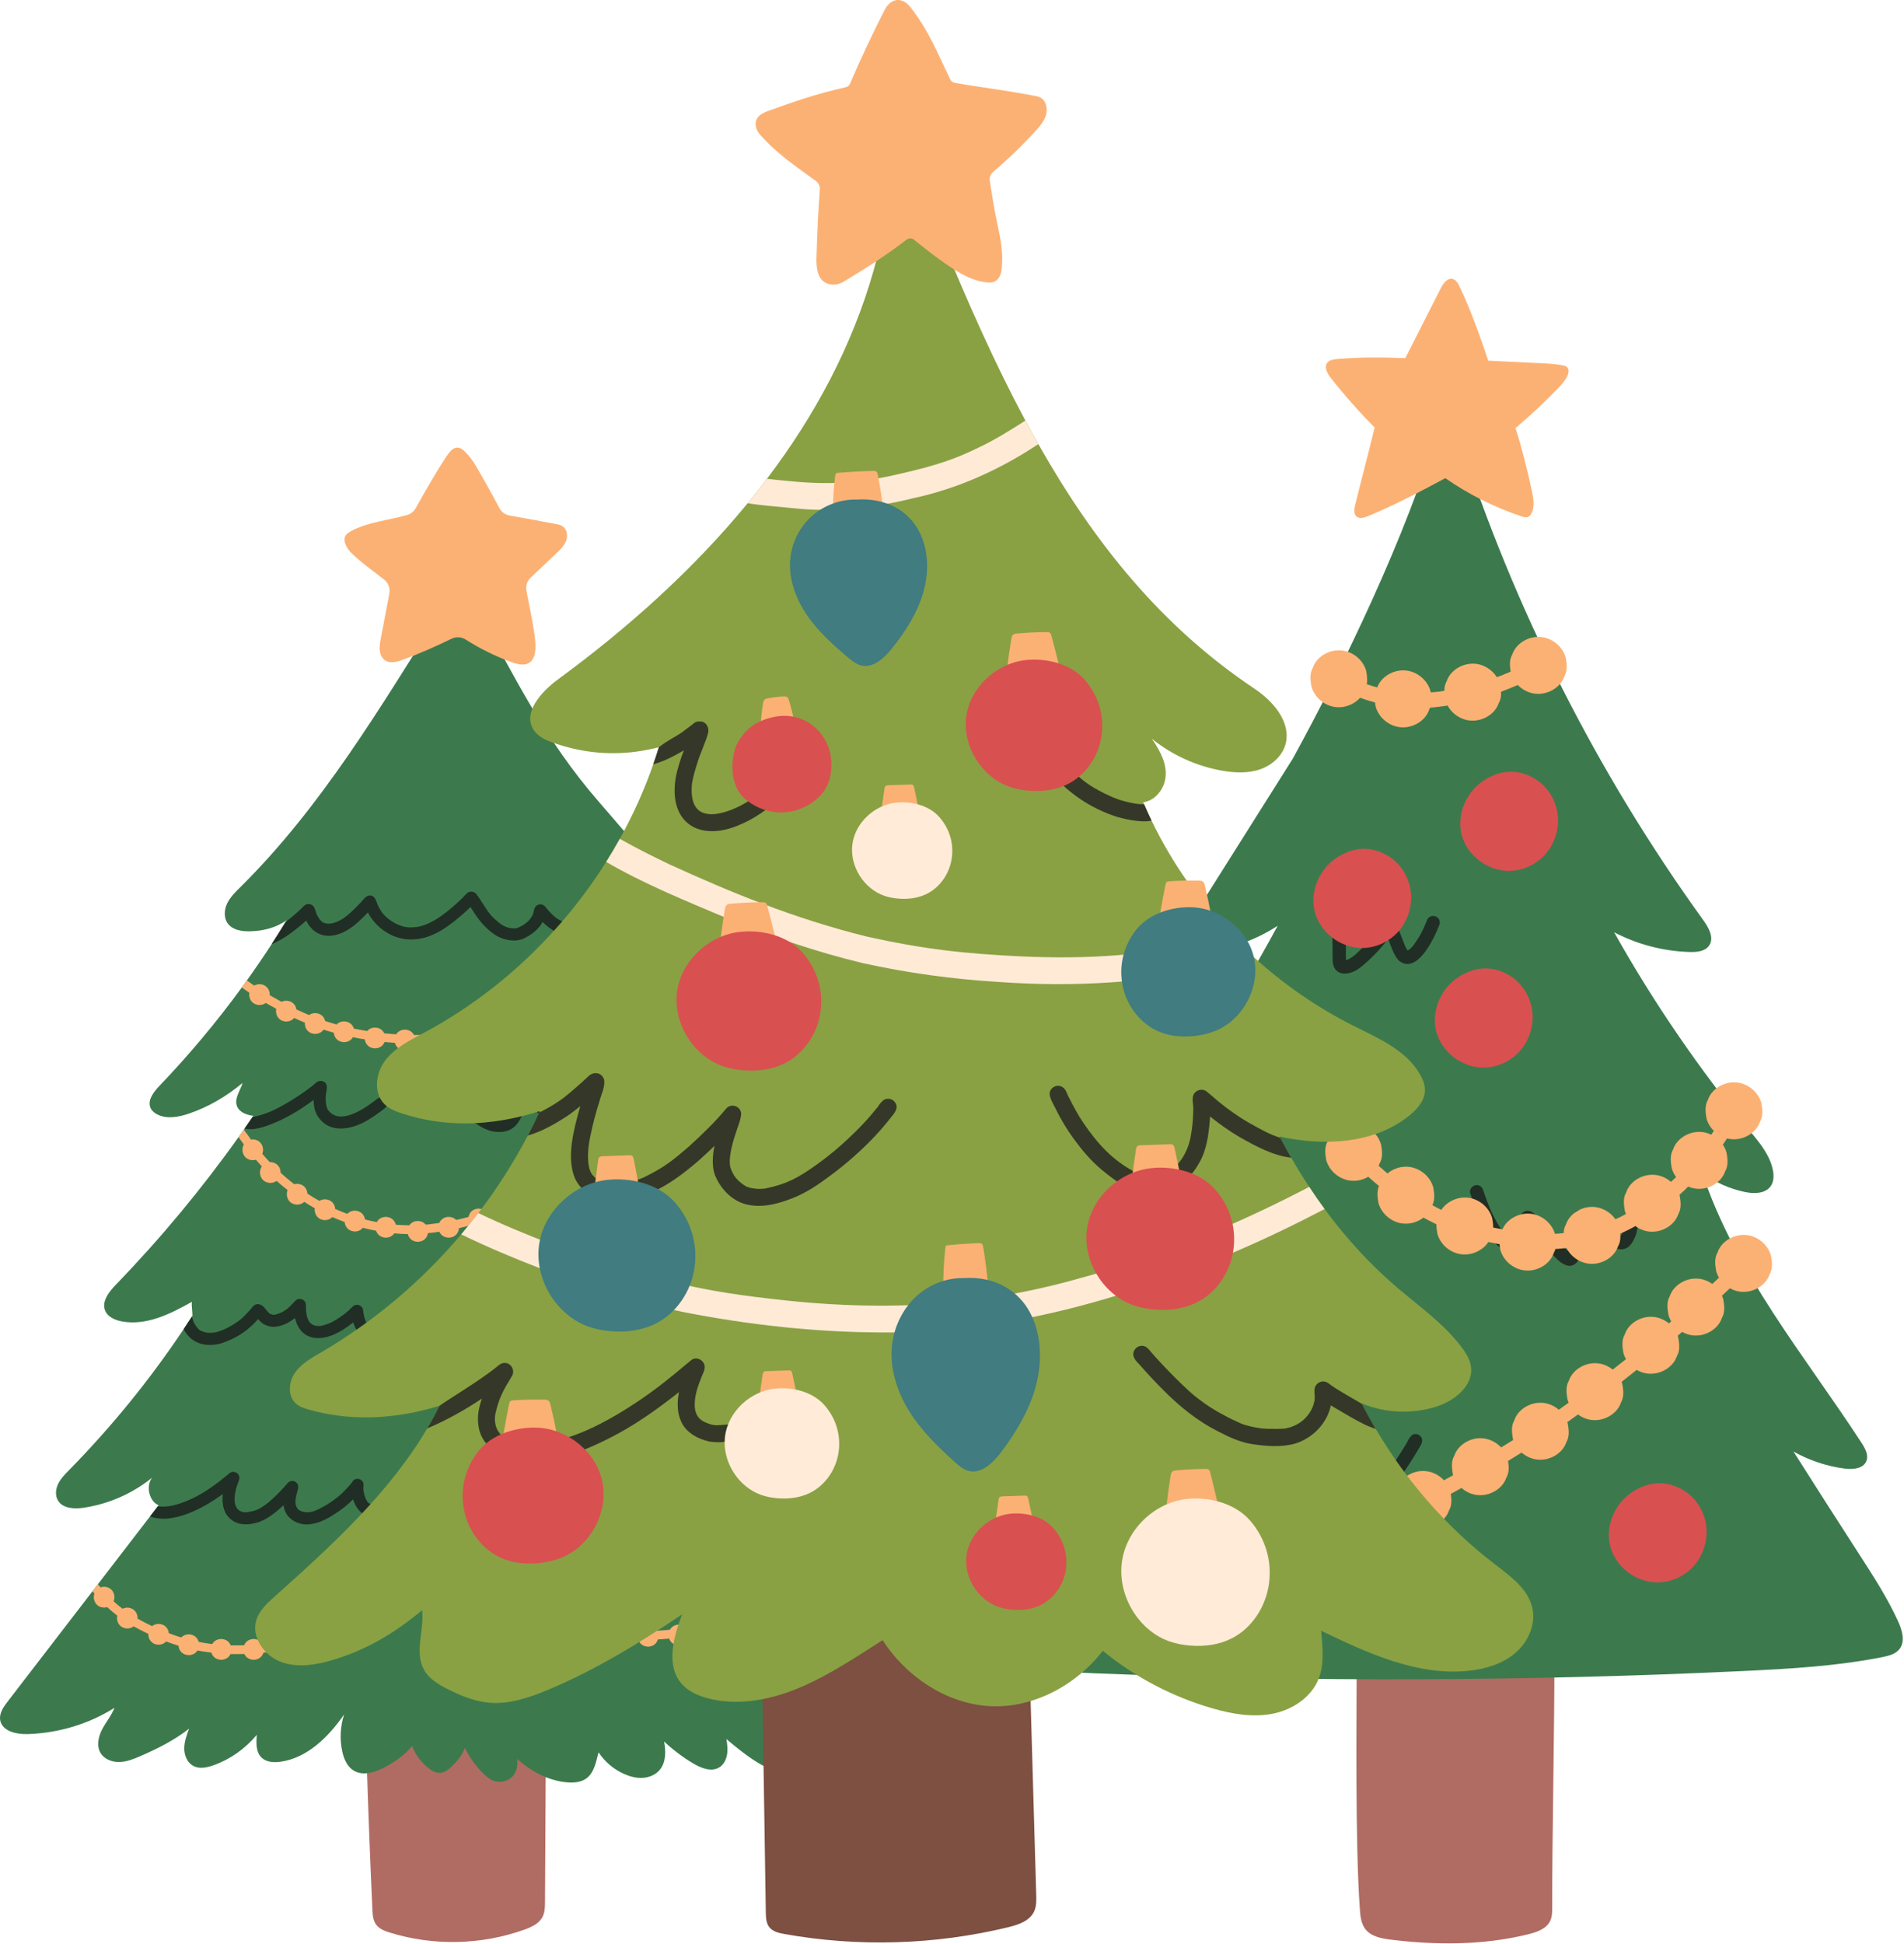 <?xml version="1.0" encoding="UTF-8"?>
<svg xmlns="http://www.w3.org/2000/svg" width="485" height="495" viewBox="0 0 485 495" fill="none">
  <g clip-path="url(#clip0_178_205)">
    <path d="M345.592 421.842C345.563 438.87 345.183 469.169 346.385 486.153C346.511 487.942 346.685 489.847 347.773 491.273C349.203 493.154 351.772 493.666 354.115 493.961C365.758 495.421 377.911 495.436 389.299 492.607C391.491 492.061 393.917 491.234 394.884 489.194C395.393 488.121 395.398 486.888 395.393 485.703C395.335 469.391 396.001 439.088 395.942 422.775C395.939 422.195 395.918 421.562 395.538 421.122C395.117 420.638 394.405 420.556 393.764 420.513C377.906 419.449 361.983 419.362 345.592 421.842Z" fill="#B06C63"></path>
    <path d="M280.09 362.535C271.57 378.91 261.841 398.186 253.32 414.561C252.576 415.992 251.809 417.544 252.043 419.139C252.464 422.021 255.752 423.413 258.589 424.056C265.24 425.56 272.094 425.874 278.908 426.15C334.028 428.374 389.246 428.175 444.349 425.555C456.113 424.994 467.92 424.317 479.472 422.026C481.089 421.702 482.835 421.271 483.852 419.971C485.373 418.027 484.54 415.204 483.519 412.956C480.886 407.159 477.424 401.783 473.975 396.431C468.397 387.777 462.819 379.118 456.845 369.671C460.855 371.929 465.301 373.413 469.863 374.013C471.942 374.288 474.576 374.076 475.393 372.142C476.046 370.599 475.11 368.883 474.197 367.476C459.723 345.242 442.162 324.385 433.615 298.727C436.836 301.096 440.572 302.764 444.487 303.576C446.835 304.06 449.735 304.026 451.078 302.039C451.833 300.927 451.865 299.467 451.626 298.137C450.938 294.328 448.343 291.18 445.886 288.188C432.91 272.364 421.268 255.442 411.161 237.424C417.104 240.537 423.762 242.268 430.467 242.452C432.272 242.5 434.366 242.292 435.376 240.793C436.692 238.845 435.269 236.273 433.892 234.368C406.786 196.822 385.638 154.978 371.481 110.886C371.148 109.851 370.792 108.768 370.009 108.019C369.226 107.265 367.871 106.984 367.064 107.714C366.618 108.116 366.431 108.725 366.261 109.305C358.35 136.07 342.433 169.269 329.358 193.124C320.291 207.507 311.224 221.895 302.156 236.278C301.537 237.259 300.892 238.371 301.109 239.507C301.486 241.485 304.013 242.075 306.022 242.05C312.757 241.968 319.447 239.677 325.461 235.77C312.991 258.754 298.755 280.786 282.92 301.599C281.644 303.277 280.312 305.549 281.439 307.328C282.199 308.527 283.765 308.895 285.178 309.035C291.505 309.668 298.049 307.797 302.869 303.987C289.627 323.993 275.539 343.443 260.654 362.264C259.721 363.444 258.756 364.682 258.445 366.151C258.134 367.626 258.699 369.4 260.093 369.971C260.899 370.295 262.535 370.411 263.39 370.256C268.765 369.25 272.481 367.616 280.09 362.535Z" fill="#3C7A4D"></path>
    <path d="M361.035 365.276C359.338 364.817 358.815 366.76 358.096 367.867C357.121 369.502 356.091 371.107 355.038 372.697C353.088 375.912 350.182 379.084 348.751 379.717C348.645 379.761 348.536 379.799 348.426 379.833C348.042 379.045 347.992 378.934 347.559 377.387C346.872 375.332 346.068 370.681 343.818 369.966C342.702 369.647 341.71 370.43 341.191 371.363C338.988 374.694 337.802 376.178 335.493 378.944C332.721 382.125 330.956 383.802 327.75 385.635C327.715 385.649 327.693 385.659 327.668 385.669C327.626 385.688 327.584 385.702 327.541 385.722C327.382 385.79 327.08 385.857 326.883 385.901C326.815 385.906 326.746 385.91 326.677 385.906C326.337 384.566 326.508 382.565 326.391 380.297C326.359 378.876 326.321 377.455 326.193 376.038C325.952 374.592 326.091 372.939 325.264 371.677C324.657 370.783 323.286 370.71 322.538 371.474C321.523 372.784 321.362 373.142 319.773 374.708C317.249 377.155 314.64 379.287 312.639 380.655C310.855 381.738 310.319 382.115 308.958 382.444C309.01 379.664 309.602 376.903 309.836 374.133C309.931 373.282 310.023 372.431 310.116 371.58C310.125 371.348 310.076 371.131 309.97 370.928C309.335 369.236 306.704 369.772 306.732 371.58C306.474 374.027 306.184 376.473 305.88 378.915C305.741 380.447 305.373 381.999 305.639 383.537C308.012 390.479 319.017 380.007 321.84 377.421C322.178 377.097 322.508 376.758 322.832 376.42C322.854 376.691 322.878 376.995 322.91 377.353C322.999 379.297 323.029 381.245 323.071 383.188C323.122 384.658 323.074 386.21 323.687 387.573C324.162 388.608 325.271 389.212 326.38 389.275C329.512 389.377 331.915 386.897 334.247 385.132C337.631 381.97 340.518 378.296 343.149 374.486C343.362 375.066 343.557 375.748 343.879 376.816C344.475 378.716 344.792 380.834 346.108 382.4C349.818 385.659 354.972 378.774 356.886 375.999C358.328 373.882 359.731 371.735 361.041 369.535C361.435 368.742 362.088 368.012 362.247 367.133C362.416 366.316 361.816 365.498 361.035 365.276Z" fill="#212E25"></path>
    <path d="M415.556 309.828C413.498 309.939 413.913 312.206 413.72 312.574C413.291 314.092 413.513 313.695 412.781 314.803C412.18 314.614 410.389 313.565 409.152 312.724C407.589 311.626 407.183 311.264 405.297 309.721C404.15 308.812 404.673 309.194 403.79 308.551C403.288 308.203 402.665 308.073 402.07 308.213C400.469 308.629 400.602 310.495 400.488 311.805C400.477 312.095 400.341 313.164 400.298 313.502C400.076 315.025 399.733 317.268 399.37 318.549C397.509 317.036 394.756 313.715 392.78 311.264C391.628 309.726 389.617 307.149 387.643 309.04C386.607 310.408 386.066 312.09 385.068 313.492C384.412 314.483 384.53 314.324 384.234 314.667C384.169 314.74 384.108 314.803 384.057 314.851C384.038 314.865 384.02 314.88 384.001 314.89C383.984 314.885 383.966 314.885 383.949 314.88C383.943 314.875 383.936 314.87 383.93 314.865C383.921 314.861 383.914 314.856 383.906 314.851C382.982 313.995 383.151 314.101 382.724 313.57C380.801 310.799 379.523 307.894 378.741 305.762C378.408 304.862 378.095 303.958 377.778 303.059C377.661 302.634 377.379 302.266 377.001 302.044C375.766 301.265 374.076 302.551 374.515 303.958C375.521 306.922 376.645 309.852 378.145 312.603C379.23 314.498 380.37 316.495 382.192 317.771C385.572 319.666 387.537 316.084 388.96 313.575C389.15 313.241 389.321 312.898 389.493 312.55C390.137 313.304 390.719 314.116 391.354 314.87C392.585 316.383 393.889 317.839 395.227 319.255C396.491 320.517 397.803 322.166 399.679 322.388C402.293 322.412 402.725 319.265 403.1 317.268C403.364 315.789 403.592 314.305 403.76 312.816C405.026 313.845 406.296 314.875 407.651 315.789C410.988 317.955 414.302 320.111 416.422 315.213C416.848 314.266 417.062 313.251 417.178 312.221C417.467 311.056 416.855 309.842 415.556 309.828Z" fill="#212E25"></path>
    <path d="M366.098 233.619C365.468 233.072 364.455 233.174 363.876 233.749C363.666 233.962 363.521 234.208 363.441 234.498C362.961 235.664 363.291 234.895 362.732 236.171C362.023 237.786 361.098 239.299 360.057 240.726C360.029 240.759 359.999 240.793 359.966 240.832C359.003 241.871 359.323 241.62 358.557 242.065C358.139 241.547 358.009 241.108 357.534 239.962C357.084 238.811 356.668 237.646 356.178 236.51C355.81 235.625 355.292 234.648 354.313 234.358C352.495 233.86 351.916 235.973 350.977 237.066C350.958 237.09 350.939 237.114 350.919 237.138C350.9 237.158 350.83 237.245 350.708 237.404C349.122 239.353 347.361 241.156 345.515 242.862C344.523 243.771 343.562 244.376 342.856 244.535C342.79 243.07 342.866 241.605 342.805 240.141C342.725 239.251 342.982 238.183 342.269 237.491C341.279 236.428 339.331 237.23 339.381 238.69C339.435 240.271 339.459 241.852 339.44 243.433C339.462 244.419 339.4 245.473 339.847 246.382C341.1 248.872 344.447 247.978 346.241 246.595C349.018 244.468 351.458 241.891 353.609 239.125C354.177 240.721 355.095 243.38 356.294 244.617C360.875 248.384 365.227 239.183 366.547 235.785C366.934 235.079 366.792 234.083 366.098 233.619Z" fill="#212E25"></path>
    <path d="M379.098 91.852C383.575 92.07 388.053 92.287 392.531 92.505C394.408 92.592 396.295 92.684 398.136 93.061C398.485 93.133 398.846 93.22 399.116 93.452C399.757 93.999 399.592 95.033 399.227 95.792C398.631 97.025 397.676 98.05 396.723 99.036C393.333 102.542 389.766 105.877 386.041 109.025C387.68 114.106 389.005 119.497 390.184 124.916C390.596 126.812 390.975 128.871 390.161 130.631C389.981 131.023 389.726 131.404 389.341 131.598C388.782 131.873 388.112 131.69 387.519 131.491C380.647 129.195 374.107 125.907 368.159 121.774C361.648 125.279 355.158 128.692 348.407 131.472C347.474 131.859 346.305 132.197 345.538 131.54C344.762 130.873 344.936 129.649 345.181 128.654C346.799 122.078 348.539 115.537 350.16 108.885C346.209 104.891 342.482 100.68 339.002 96.271C338.105 95.13 337.211 93.496 338.112 92.36C338.649 91.683 339.605 91.538 340.467 91.456C346.212 90.919 352.014 90.987 357.982 91.195C360.987 85.272 363.991 79.345 366.996 73.418C367.631 72.165 368.718 70.691 370.075 71.058C370.919 71.285 371.4 72.156 371.775 72.944C374.57 78.832 376.797 84.987 379.098 91.852Z" fill="#FCB174"></path>
    <path d="M377.636 198.983C373.192 202.039 370.742 208.174 372.574 213.429C374.407 218.68 379.864 222.165 385.183 221.774C388.499 221.532 391.715 219.893 393.898 217.268C396.081 214.638 397.186 211.036 396.806 207.574C396.405 203.929 394.349 200.525 391.38 198.587C388.41 196.648 383.427 195.009 377.636 198.983Z" fill="#D95050"></path>
    <path d="M340.224 218.617C335.78 221.673 333.33 227.808 335.162 233.063C336.994 238.313 342.452 241.799 347.771 241.408C351.086 241.166 354.303 239.527 356.486 236.902C358.669 234.272 359.775 230.67 359.394 227.208C358.993 223.563 356.937 220.159 353.967 218.221C350.998 216.282 346.015 214.643 340.224 218.617Z" fill="#D95050"></path>
    <path d="M371.162 249.075C366.717 252.131 364.268 258.266 366.1 263.521C367.932 268.771 373.389 272.257 378.708 271.866C382.024 271.624 385.24 269.985 387.423 267.36C389.606 264.73 390.712 261.128 390.331 257.666C389.93 254.021 387.874 250.617 384.905 248.679C381.935 246.74 376.953 245.101 371.162 249.075Z" fill="#D95050"></path>
    <path d="M338.291 328.146C333.846 331.197 331.397 337.337 333.228 342.587C335.061 347.843 340.518 351.329 345.837 350.937C349.153 350.69 352.369 349.056 354.552 346.426C356.735 343.801 357.841 340.199 357.46 336.733C357.059 333.092 355.003 329.684 352.034 327.75C349.064 325.811 344.082 324.167 338.291 328.146Z" fill="#D95050"></path>
    <path d="M303.331 348.762C298.888 351.812 296.438 357.948 298.27 363.203C300.102 368.458 305.559 371.944 310.878 371.552C314.194 371.306 317.411 369.672 319.594 367.042C321.777 364.411 322.882 360.815 322.501 357.348C322.1 353.703 320.045 350.299 317.075 348.36C314.105 346.422 309.123 344.783 303.331 348.762Z" fill="#D95050"></path>
    <path d="M415.481 380.186C411.036 383.237 408.587 389.372 410.419 394.628C412.251 399.883 417.709 403.369 423.028 402.977C426.343 402.731 429.56 401.096 431.743 398.466C433.926 395.836 435.032 392.239 434.651 388.773C434.25 385.128 432.194 381.724 429.225 379.785C426.255 377.846 421.272 376.208 415.481 380.186Z" fill="#D95050"></path>
    <path d="M398.845 167.525C398.031 164.464 395.025 162.163 391.853 162.202C389.058 162.187 386.136 163.961 385.226 166.659C384.442 168.003 384.57 169.565 384.808 171.054C384.039 171.387 383.32 171.687 382.614 171.968C382.175 172.137 381.732 172.292 381.289 172.456C379.978 170.387 377.612 168.994 375.139 169.023C372.344 169.009 369.423 170.783 368.513 173.481C368.067 174.245 367.92 175.081 367.916 175.932C367.471 176.005 367.026 176.077 366.58 176.145C366.407 176.164 366.234 176.183 366.061 176.203C365.521 176.256 364.981 176.3 364.44 176.338C364.424 176.242 364.41 176.15 364.394 176.053C363.58 172.993 360.575 170.691 357.402 170.73C354.649 170.716 351.778 172.437 350.822 175.072C349.852 174.806 348.984 174.54 348.158 174.25C348.355 173.171 348.208 172.03 348.022 170.938C347.208 167.873 344.202 165.576 341.03 165.615C338.235 165.6 335.313 167.37 334.403 170.072C333.562 171.513 333.768 173.21 334.038 174.791C334.852 177.856 337.858 180.153 341.03 180.119C343.035 180.129 345.102 179.215 346.448 177.702C347.697 178.166 348.971 178.562 350.261 178.901C350.303 179.239 350.354 179.577 350.411 179.911C351.225 182.971 354.23 185.273 357.402 185.234C360.197 185.249 363.119 183.479 364.029 180.776C364.136 180.593 364.225 180.404 364.3 180.216C364.463 180.206 364.625 180.196 364.787 180.187C366.112 180.061 367.433 179.896 368.748 179.693C369.994 181.98 372.507 183.561 375.139 183.527C377.934 183.542 380.856 181.772 381.766 179.07C382.292 178.171 382.408 177.17 382.356 176.159C383.796 175.632 385.218 175.062 386.624 174.453C387.98 175.85 389.884 176.73 391.853 176.706C394.648 176.72 397.569 174.951 398.48 172.248C399.321 170.803 399.114 169.11 398.845 167.525Z" fill="#FCB174"></path>
    <path d="M448.674 280.965C447.86 277.904 444.854 275.603 441.682 275.642C438.887 275.627 435.966 277.402 435.056 280.099C434.214 281.545 434.421 283.237 434.69 284.823C435.013 286.036 435.684 287.129 436.57 288.004C436.349 288.333 436.13 288.662 435.912 288.981C434.951 288.517 433.893 288.251 432.814 288.265C430.019 288.251 427.097 290.02 426.187 292.723C425.345 294.168 425.552 295.86 425.822 297.446C426.046 298.287 426.439 299.066 426.951 299.762C426.532 300.173 426.103 300.589 425.654 301.009C424.342 299.859 422.635 299.162 420.876 299.182C418.081 299.167 415.159 300.937 414.249 303.639C413.407 305.08 413.614 306.777 413.884 308.363C413.958 308.638 414.056 308.909 414.166 309.175C413.141 309.755 412.215 310.224 411.493 310.514C410.151 308.605 407.885 307.343 405.526 307.367C402.732 307.352 399.81 309.127 398.9 311.824C398.496 312.521 398.337 313.27 398.307 314.039C397.579 314.116 396.844 314.184 396.093 314.227C395.214 311.254 392.266 309.04 389.154 309.074C386.516 309.059 383.768 310.64 382.701 313.086C381.915 312.941 381.13 312.791 380.347 312.627C380.356 311.854 380.244 311.065 380.114 310.306C379.3 307.241 376.294 304.945 373.122 304.979C370.81 304.969 368.413 306.182 367.139 308.131C366.375 307.749 365.616 307.348 364.865 306.927C365.547 305.539 365.36 303.949 365.106 302.46C364.292 299.395 361.286 297.098 358.114 297.132C356.439 297.127 354.722 297.76 353.417 298.853C352.664 298.215 351.916 297.562 351.176 296.895C351.274 296.692 351.365 296.479 351.438 296.262C352.28 294.821 352.073 293.124 351.803 291.543C350.989 288.478 347.984 286.181 344.812 286.215C343.662 286.21 342.493 286.51 341.449 287.052C340.739 286.264 340.042 285.476 339.36 284.688C339.553 284.359 339.717 284.011 339.841 283.643C340.683 282.198 340.476 280.505 340.206 278.92C339.392 275.855 336.386 273.558 333.214 273.597C332.44 273.592 331.658 273.727 330.91 273.979C330.573 273.51 330.234 273.041 329.901 272.567C330.367 272.006 330.737 271.373 330.972 270.677C331.814 269.236 331.607 267.539 331.338 265.958C330.524 262.893 327.518 260.596 324.346 260.63C323.694 260.63 323.035 260.727 322.396 260.906C322.112 260.427 321.827 259.953 321.541 259.465C322.251 258.788 322.812 257.971 323.127 257.033C323.969 255.588 323.762 253.896 323.493 252.31C322.679 249.249 319.673 246.948 316.501 246.987C313.706 246.972 310.785 248.742 309.874 251.444C309.032 252.89 309.239 254.582 309.509 256.168C310.323 259.228 313.329 261.529 316.501 261.491C317.056 261.496 317.615 261.423 318.163 261.293C318.46 261.82 318.766 262.351 319.074 262.883C318.474 263.512 318 264.256 317.719 265.088C316.877 266.533 317.084 268.23 317.354 269.811C318.168 272.876 321.174 275.173 324.346 275.134C325.138 275.139 325.939 274.999 326.703 274.733C327.031 275.197 327.361 275.661 327.695 276.125C327.213 276.691 326.829 277.339 326.588 278.054C325.746 279.495 325.953 281.192 326.222 282.773C327.037 285.838 330.042 288.135 333.214 288.101C334.337 288.106 335.478 287.82 336.503 287.303C337.2 288.115 337.907 288.913 338.618 289.706C338.445 290.01 338.299 290.339 338.185 290.678C337.343 292.118 337.55 293.815 337.82 295.396C338.634 298.461 341.639 300.758 344.812 300.719C346.098 300.729 347.408 300.352 348.54 299.685C349.443 300.502 350.353 301.28 351.266 302.049C350.696 303.388 350.88 304.892 351.122 306.313C351.936 309.378 354.942 311.675 358.114 311.636C359.701 311.646 361.329 311.075 362.606 310.089C362.752 310.171 362.897 310.263 363.043 310.345C363.983 310.848 364.935 311.331 365.897 311.795C365.883 312.583 365.998 313.386 366.13 314.16C366.944 317.225 369.95 319.521 373.122 319.483C375.443 319.497 377.848 318.274 379.12 316.311C380.067 316.514 381.019 316.693 381.972 316.867C382.015 317.336 382.084 317.8 382.162 318.255C382.976 321.315 385.982 323.616 389.154 323.578C391.948 323.592 394.87 321.823 395.78 319.12C395.973 318.791 396.105 318.443 396.199 318.095C397.145 318.037 398.087 317.945 399.028 317.829C400.231 320.227 402.816 321.905 405.526 321.871C408.321 321.885 411.242 320.116 412.153 317.413C412.737 316.413 412.812 315.291 412.715 314.164C414.04 313.599 415.333 312.961 416.587 312.25C417.82 313.164 419.327 313.705 420.876 313.686C423.67 313.7 426.592 311.926 427.502 309.228C428.344 307.783 428.137 306.091 427.868 304.505C427.848 304.432 427.821 304.36 427.799 304.287C428.211 303.925 428.619 303.562 429.021 303.19C429.355 302.861 429.68 302.523 430.009 302.189C430.89 302.571 431.844 302.779 432.814 302.769C435.608 302.784 438.53 301.009 439.44 298.312C440.282 296.866 440.075 295.174 439.806 293.588C439.608 292.848 439.28 292.152 438.854 291.519C439.216 290.992 439.569 290.46 439.92 289.928C440.492 290.078 441.084 290.156 441.682 290.146C444.477 290.16 447.398 288.391 448.309 285.688C449.151 284.243 448.943 282.551 448.674 280.965Z" fill="#FCB174"></path>
    <path d="M451.131 319.825C450.317 316.765 447.311 314.464 444.139 314.502C441.344 314.488 438.423 316.257 437.512 318.96C436.67 320.406 436.877 322.098 437.147 323.683C437.307 324.288 437.557 324.863 437.873 325.395C437.305 325.927 436.736 326.459 436.168 326.99C434.952 326.12 433.485 325.608 431.977 325.622C429.182 325.608 426.261 327.382 425.35 330.08C424.508 331.525 424.716 333.217 424.985 334.803C425.145 335.408 425.393 335.978 425.709 336.51C425.509 336.684 425.31 336.863 425.111 337.037C423.824 335.978 422.193 335.335 420.51 335.354C417.716 335.34 414.794 337.109 413.884 339.812C413.042 341.257 413.249 342.95 413.518 344.535C413.669 345.101 413.895 345.638 414.183 346.145C413.063 347.035 411.94 347.924 410.809 348.804C409.531 347.775 407.922 347.151 406.264 347.17C403.469 347.156 400.548 348.925 399.637 351.628C398.795 353.073 399.002 354.765 399.272 356.351C399.352 356.651 399.458 356.941 399.578 357.226C398.752 357.821 397.919 358.421 397.079 359.025C395.775 357.908 394.097 357.226 392.365 357.246C389.57 357.231 386.648 359.005 385.738 361.708C384.896 363.149 385.103 364.846 385.373 366.427C385.399 366.528 385.434 366.62 385.465 366.722C384.442 367.36 383.416 367.998 382.385 368.626C381.024 367.176 379.084 366.262 377.075 366.282C374.281 366.267 371.359 368.041 370.449 370.739C369.607 372.185 369.814 373.882 370.084 375.463C370.105 375.545 370.135 375.622 370.159 375.704C369.378 376.135 368.597 376.565 367.812 376.99C366.45 375.526 364.501 374.602 362.482 374.626C359.687 374.607 356.765 376.381 355.855 379.084C355.09 380.394 355.192 381.912 355.42 383.367C354.573 383.783 353.724 384.199 352.873 384.605C352.867 384.61 352.861 384.615 352.854 384.615C351.493 383.164 349.551 382.246 347.54 382.27C344.745 382.255 341.824 384.025 340.914 386.727C340.32 387.748 340.252 388.889 340.355 390.03C340.252 390.068 340.154 390.107 340.049 390.146C339.503 390.353 338.956 390.561 338.408 390.769C337.051 388.976 334.87 387.806 332.599 387.83C329.804 387.815 326.882 389.585 325.972 392.287C325.529 393.046 325.38 393.878 325.375 394.724C324.54 394.903 323.7 395.067 322.852 395.222C321.561 393.08 319.143 391.625 316.615 391.654C313.82 391.639 310.899 393.409 309.988 396.112C309.949 396.179 309.923 396.247 309.889 396.315C308.73 396.3 307.576 396.252 306.433 396.165C305.453 393.336 302.597 391.272 299.588 391.306C297.65 391.296 295.654 392.142 294.306 393.568C293.353 393.196 292.423 392.79 291.524 392.341C291.532 391.572 291.42 390.784 291.291 390.025C290.477 386.964 287.471 384.663 284.299 384.702C283.064 384.697 281.805 385.04 280.705 385.654C280.081 385.166 279.473 384.658 278.892 384.122C279.122 383.749 279.317 383.353 279.459 382.932C280.301 381.487 280.094 379.795 279.825 378.209C279.01 375.148 276.005 372.847 272.833 372.886C270.038 372.871 267.116 374.646 266.206 377.343C265.364 378.789 265.571 380.481 265.841 382.067C266.655 385.127 269.661 387.429 272.833 387.39C273.903 387.395 274.991 387.138 275.978 386.669C276.637 387.259 277.316 387.835 278.004 388.391C277.877 388.637 277.763 388.893 277.673 389.159C276.831 390.605 277.038 392.297 277.307 393.883C278.122 396.943 281.127 399.244 284.299 399.206C286.627 399.22 289.04 397.987 290.308 396.015C290.57 396.136 290.828 396.266 291.092 396.382C291.556 396.59 292.027 396.779 292.497 396.967C292.239 398.108 292.399 399.327 292.597 400.487C293.411 403.547 296.416 405.844 299.588 405.81C302.383 405.824 305.305 404.05 306.215 401.352C306.454 400.941 306.601 400.511 306.694 400.071C307.633 400.129 308.576 400.163 309.519 400.177C309.551 400.395 309.586 400.617 309.623 400.83C310.437 403.895 313.443 406.192 316.615 406.158C319.409 406.172 322.331 404.398 323.241 401.7C323.739 400.845 323.866 399.902 323.834 398.949C324.628 398.809 325.417 398.655 326.203 398.49C327.447 400.782 329.963 402.363 332.599 402.334C335.394 402.348 338.315 400.579 339.225 397.876C339.852 396.803 339.896 395.589 339.768 394.386C340.384 394.154 340.999 393.917 341.614 393.68C342.96 395.56 345.203 396.803 347.54 396.774C350.335 396.788 353.256 395.014 354.167 392.316C354.929 391.011 354.83 389.498 354.605 388.047C355.466 387.636 356.321 387.211 357.179 386.795C358.539 388.241 360.476 389.15 362.482 389.13C365.277 389.145 368.198 387.37 369.108 384.668C369.862 383.377 369.774 381.883 369.554 380.447C370.468 379.954 371.379 379.456 372.289 378.953C373.601 380.104 375.312 380.81 377.075 380.786C379.87 380.8 382.792 379.031 383.702 376.328C384.463 375.028 384.366 373.519 384.142 372.069C385.299 371.368 386.45 370.652 387.598 369.932C388.908 371.078 390.61 371.774 392.365 371.75C395.16 371.769 398.081 369.995 398.991 367.292C399.833 365.851 399.626 364.154 399.356 362.573C399.322 362.443 399.278 362.317 399.236 362.187C400.149 361.544 401.053 360.881 401.961 360.229C403.197 361.147 404.71 361.694 406.264 361.674C409.058 361.689 411.98 359.914 412.89 357.217C413.732 355.771 413.525 354.079 413.255 352.493C413.204 352.295 413.142 352.106 413.072 351.913C414.36 350.912 415.639 349.897 416.914 348.877C418 349.51 419.241 349.873 420.51 349.858C423.305 349.873 426.226 348.098 427.137 345.401C427.979 343.955 427.772 342.263 427.502 340.677C427.459 340.513 427.405 340.353 427.349 340.194C427.727 339.865 428.098 339.531 428.474 339.203C429.538 339.797 430.744 340.141 431.977 340.126C434.772 340.141 437.693 338.371 438.603 335.669C439.445 334.228 439.239 332.531 438.969 330.945C438.881 330.616 438.762 330.297 438.626 329.983C439.301 329.354 439.976 328.721 440.651 328.088C441.711 328.682 442.911 329.021 444.139 329.006C446.933 329.021 449.855 327.251 450.765 324.549C451.607 323.103 451.4 321.411 451.131 319.825Z" fill="#FCB174"></path>
  </g>
  <path d="M93.39 448.013C93.783 460.772 94.273 473.528 94.856 486.279C94.917 487.629 95.01 489.066 95.809 490.155C96.622 491.266 98.004 491.782 99.324 492.19C110.419 495.626 122.626 495.356 133.563 491.434C135.391 490.779 137.324 489.899 138.207 488.171C138.799 487.016 138.821 485.662 138.826 484.364C138.887 473.102 138.949 461.84 139.011 450.578C139.015 449.384 139.02 448.175 138.737 447.015C138.45 445.842 137.872 444.753 137.157 443.782C134.221 439.812 129.179 437.987 124.3 437.25C116.392 436.056 108.149 437.207 100.873 440.52C98.087 441.787 93.249 443.437 93.39 448.013Z" fill="#B06C63"></path>
  <path d="M233.631 441.011C232.792 443.27 230.042 444.079 227.644 444.291C219.913 444.98 211.953 442.558 205.918 437.674C206.849 440.463 207.648 443.226 208.107 446.046C208.236 446.819 208.337 447.61 208.191 448.384C207.882 450.001 206.496 451.27 204.929 451.787C203.366 452.304 201.657 452.176 200.05 451.822C194.306 450.567 189.546 446.673 185.034 442.903C185.259 444.225 185.409 445.533 185.202 446.81C184.99 448.092 184.372 449.361 183.286 450.063C181.281 451.363 178.624 450.324 176.571 449.1C173.913 447.517 171.427 445.639 169.171 443.522C169.608 445.913 169.705 448.773 168.049 450.748C167.012 451.986 165.405 452.658 163.802 452.773C162.195 452.883 160.583 452.481 159.104 451.84C156.42 450.678 154.084 448.72 152.464 446.28C151.824 448.706 151.356 451.526 149.285 452.976C147.983 453.887 146.292 454.041 144.702 453.935C142.738 453.807 140.821 453.325 138.998 452.587C136.345 451.509 133.881 449.878 131.731 447.968C131.982 450.028 131.439 451.637 130.322 452.653C129.205 453.67 127.554 454.055 126.102 453.643C124.887 453.294 123.881 452.45 122.984 451.557C121.121 449.696 119.567 447.517 118.419 445.144C117.806 446.885 116.552 448.437 115.126 449.816C114.278 450.638 113.276 451.442 112.097 451.504C110.993 451.566 109.964 450.965 109.103 450.275C107.271 448.821 105.827 446.872 104.971 444.693C103.139 446.93 100.64 448.689 97.96 450.103C96.591 450.819 95.024 451.438 93.501 451.593C92.282 451.721 91.085 451.548 90.035 450.89C88.397 449.869 87.584 447.92 87.178 446.032C86.507 442.93 86.675 439.654 87.65 436.635C83.655 442.381 78.277 447.734 71.39 448.68C69.73 448.905 67.867 448.795 66.652 447.641C65.16 446.222 65.235 443.867 65.421 441.816C62.401 445.422 58.577 448.092 54.334 449.59C52.692 450.174 50.798 450.563 49.257 449.745C47.712 448.932 46.943 447.075 46.939 445.325C46.934 443.575 47.553 441.891 48.162 440.251C44.4 443.204 40.118 445.347 35.791 447.226C34.078 447.968 32.298 448.689 30.431 448.742C28.563 448.79 26.563 448.039 25.61 446.43C24.541 444.618 25.053 442.267 26.029 440.406C27.005 438.54 28.4 436.896 29.164 434.938C22.364 439.208 14.775 441.356 7.11 441.63C4.214 441.732 0.501 440.905 0.042 438.041C-0.232 436.317 0.89 434.717 1.954 433.334C9.159 423.972 16.364 414.611 23.565 405.245C24.025 404.648 24.484 404.056 24.938 403.459C29.367 397.705 33.795 391.95 38.219 386.195H38.224C38.886 385.333 39.552 384.467 40.215 383.605C40.285 383.516 40.352 383.424 40.422 383.335C38.228 382.593 36.97 378.677 38.722 376.347C33.733 380.383 27.649 383.048 21.305 383.985C18.912 384.339 15.976 384.197 14.748 382.111C14.002 380.838 14.183 379.185 14.837 377.859C15.49 376.533 16.554 375.463 17.587 374.407C28.413 363.384 38.202 351.344 46.784 338.495C47.491 337.438 48.193 336.378 48.882 335.308C48.926 335.237 48.974 335.167 49.018 335.096C49.01 333.73 48.754 332.621 48.873 331.547C43.345 334.676 37.146 337.726 30.916 336.506C29.248 336.174 27.477 335.396 26.806 333.832C25.804 331.485 27.747 328.996 29.521 327.166C40.859 315.449 51.31 302.874 60.763 289.588C61.213 288.956 61.659 288.324 62.105 287.692C62.162 287.604 62.224 287.52 62.286 287.431C62.979 286.45 63.659 285.464 64.334 284.474C64.401 284.377 64.467 284.28 64.533 284.182C62.723 283.948 60.886 283.223 60.33 281.619C59.659 279.683 61.213 277.76 61.791 275.798C57.659 279.237 53.076 281.928 48.144 283.603C45.557 284.479 42.625 285.053 40.166 283.869C39.438 283.519 38.758 282.998 38.396 282.273C37.429 280.328 39.071 278.154 40.572 276.585C48.127 268.699 55.151 260.306 61.593 251.484C62.025 250.891 62.458 250.295 62.882 249.698C65.054 246.67 67.151 243.594 69.182 240.469C70.401 238.595 71.593 236.703 72.754 234.794C72.754 234.794 72.758 234.794 72.758 234.789C72.842 234.657 72.922 234.52 73.006 234.387C70.184 236.345 66.811 237.159 63.434 237.181C61.429 237.194 59.191 236.801 58.008 235.178C56.952 233.729 57.094 231.669 57.875 230.051C58.661 228.438 59.986 227.156 61.261 225.897C81.942 205.428 96.931 180.048 112.459 155.434C113.863 153.206 116.181 150.656 118.627 151.632C119.832 152.114 120.552 153.334 121.183 154.474C131.404 172.888 138.729 188.305 152.539 204.195C158.888 211.496 165.674 219.753 174.897 228.986C176.981 231.077 178.367 234.736 176.473 237.004C175.736 237.892 174.601 238.343 173.489 238.652C169.467 239.78 165.069 239.501 161.219 237.879C161.33 238.029 161.436 238.184 161.546 238.334C162.517 239.691 163.489 241.026 164.464 242.348C172.005 252.567 179.696 261.826 187.961 270.538C191.056 273.804 194.297 277.084 196.125 281.195C196.637 282.344 197.034 283.648 196.659 284.85C195.953 287.082 193.078 287.714 190.743 287.524C184.019 286.971 178.129 282.896 172.959 278.556C174.844 280.797 176.182 283.413 176.76 286.194C176.893 286.834 176.981 287.537 176.69 288.125C176.314 288.876 175.423 289.226 174.588 289.336C173.758 289.451 172.893 289.407 172.094 289.676C172.186 289.818 172.283 289.955 172.376 290.096C173.021 291.06 173.67 292.019 174.328 292.974C182.359 304.735 191.056 316.17 200.355 327.1C202.84 330.022 205.414 332.988 206.765 336.577C206.999 337.191 207.194 337.85 207.101 338.499C206.818 340.528 204.2 341.151 202.16 341.072C196.368 340.837 190.659 338.747 186.085 335.18C186.036 336.683 185.842 337.708 185.493 338.676C185.524 338.716 185.555 338.751 185.586 338.791C186.27 339.618 186.955 340.448 187.635 341.279C195.388 350.725 202.999 360.245 210.615 369.77C212.938 372.679 215.273 375.605 217.07 378.862C217.971 380.502 218.717 382.566 217.737 384.157C217.141 385.134 216.024 385.669 214.924 385.992C211.489 387.013 207.732 386.504 204.408 385.165C201.083 383.826 198.134 381.704 195.339 379.455C196.862 381.298 196.708 384.339 194.968 385.983C194.99 386.023 195.017 386.058 195.039 386.098C195.608 386.999 196.187 387.906 196.774 388.807C198.765 391.883 200.845 394.955 203.004 398.001C203.732 399.022 204.465 400.038 205.211 401.055C208.156 405.09 211.242 409.068 214.443 412.949C220.439 420.207 226.872 427.146 232.042 435.013C233.225 436.812 234.377 438.996 233.631 441.011Z" fill="#3C7A4D"></path>
  <path d="M161.546 238.334C161.387 238.277 161.224 238.215 161.065 238.153C160.999 238.135 160.911 238.1 160.805 238.056C160.376 237.874 159.657 237.49 158.853 237.021C157.078 235.991 154.88 234.568 154.416 234.051C153.785 233.552 153.272 232.822 152.487 232.557C151.511 232.243 150.721 232.836 150.261 233.653C149.484 234.528 149.762 234.201 148.963 234.749C148.239 235.108 148.703 234.993 147.542 235.293C145.436 235.633 142.632 234.966 140.504 232.725C140.018 232.248 139.555 231.739 139.127 231.205C138.667 230.444 137.661 230.025 136.862 230.515C135.978 230.957 136.076 232.058 135.74 232.849C135.63 233.132 135.202 233.98 134.535 234.595C133.555 235.603 131.74 236.438 131.237 236.451C128.883 236.447 127.581 235.638 125.307 233.362C123.943 231.956 122.972 229.857 121.267 227.594C120.618 226.935 119.493 226.886 118.848 227.585C118.177 228.336 117.453 229.034 116.711 229.72C113.055 233.092 108.949 236.12 105.121 236.159C102.11 236.504 98.764 234.272 97.43 232.531C96.923 231.854 96.499 231.121 96.159 230.347C95.779 229.207 95.329 227.731 93.801 228.111C92.839 228.464 92.335 229.472 91.589 230.135C89.995 231.815 88.622 233.096 87.466 233.883C85.262 235.315 83.43 235.541 82.287 234.913C82.198 234.864 82.119 234.803 82.035 234.745C82.017 234.727 82 234.714 81.973 234.696C81.805 234.586 81.523 234.246 81.364 234.038C81.377 234.06 81.39 234.078 81.408 234.1C81.377 234.069 81.342 234.025 81.311 233.976C81.311 233.972 81.306 233.972 81.306 233.972C81.284 233.949 81.267 233.923 81.249 233.892V233.883C81.245 233.879 81.24 233.874 81.24 233.874C80.989 233.503 80.702 232.911 80.635 232.778C80.406 232.208 80.3 231.58 80.004 231.046C79.571 230.281 78.538 229.989 77.779 230.44C77.041 231.006 76.445 231.739 75.726 232.341C74.918 233.07 74.083 233.773 73.222 234.44C73.068 234.559 72.913 234.674 72.759 234.789C72.759 234.794 72.754 234.794 72.754 234.794C71.593 236.703 70.401 238.595 69.183 240.469C70.825 239.713 72.428 238.891 73.871 237.795C75.306 236.747 76.693 235.633 78.004 234.44C80.375 239.373 85.483 239.342 89.947 235.881C91.307 234.829 92.534 233.627 93.717 232.38C95.854 236.553 100.45 239.501 105.17 239.249C110.464 239.081 114.746 235.589 118.543 232.235C118.989 231.828 119.431 231.412 119.859 230.993C119.978 231.187 120.097 231.381 120.221 231.576C121.912 234.325 124.005 236.968 126.883 238.533C129.029 239.576 131.647 240.022 133.815 238.807C135.418 237.994 136.897 236.875 137.895 235.355C138.005 235.178 138.107 234.993 138.208 234.803C139.241 235.837 140.407 236.73 141.723 237.375C145.025 239.037 149.524 238.909 152.169 236.151C153.317 237.132 154.531 238.042 155.816 238.847C157.092 239.66 158.434 240.372 159.824 240.946C160.796 241.353 161.794 241.689 162.813 241.954C163.348 242.047 163.913 242.268 164.465 242.347C163.489 241.026 162.518 239.691 161.546 238.334Z" fill="#212E25"></path>
  <path d="M81.364 234.039C81.178 233.788 81.227 233.862 81.364 234.039V234.039Z" fill="#212E25"></path>
  <path d="M98.468 281.632C98.26 282.229 97.611 282.499 97.165 282.896C96.163 283.648 95.139 284.373 94.075 285.036C89.779 287.692 83.792 289.089 80.737 283.944C80.097 282.777 79.885 281.447 79.88 280.125C76.273 282.812 72.379 285.159 68.127 286.662C66.785 287.135 65.399 287.529 63.968 287.59C63.403 287.604 62.842 287.537 62.286 287.431C62.979 286.45 63.659 285.464 64.335 284.474C64.348 284.474 64.361 284.47 64.374 284.47C65.562 284.28 66.71 283.9 67.836 283.489C71.099 282.45 77.712 278.207 80.353 275.864C81.125 274.989 82.697 275.06 83.134 276.231C83.403 276.81 83.209 277.46 83.112 278.061C82.794 279.798 82.958 282.233 83.779 282.945C85.845 285.482 89.717 284.382 94.084 281.327C94.3 281.186 95.258 280.479 95.58 280.24C96.026 279.882 96.446 279.48 97.055 279.489C98.11 279.453 98.954 280.678 98.468 281.632Z" fill="#212E25"></path>
  <path d="M174.328 292.974C172.473 293.376 170.513 293.186 168.65 292.916C165.423 292.417 162.557 290.622 159.873 288.854C159.312 288.443 158.756 288.023 158.204 287.59C157.626 287.148 157.052 286.688 156.486 286.22C155.127 285.097 153.811 283.926 152.548 282.697C151.921 284.907 150.65 286.684 148.032 287.325C143.925 288.059 140.045 285.76 136.91 283.342C135.877 282.582 134.848 281.804 133.85 281C133.669 282.56 133.117 284.076 132.265 285.42C130.72 288.143 128.031 288.664 125.144 288.081C123.007 287.466 121.091 286.184 119.431 284.735C117.951 283.426 116.653 281.941 115.466 280.368C114.49 279.453 115.236 277.68 116.561 277.725C117.731 277.72 118.168 279.015 118.887 279.736C119.801 280.832 120.812 281.835 121.872 282.781C122.649 283.471 124.799 284.801 125.674 285.018C126.746 285.261 127.325 285.309 128.601 284.965C129.585 284.381 130.817 281.614 130.773 280.885C130.879 279.395 130.879 279.718 130.729 278.741C130.636 278.176 130.433 277.601 130.574 277.026C130.821 276.138 131.877 275.581 132.72 276.01C133.056 276.12 133.285 276.412 133.541 276.637C134.186 277.243 134.848 277.835 135.528 278.405C137.431 279.877 140.018 282.109 143.118 283.616C146.155 284.788 148.928 284.938 149.608 281.742C149.692 281.504 149.842 280.611 149.895 280.288C149.899 280.253 149.904 280.222 149.908 280.187C149.965 279.281 150.111 278.206 151.144 277.941C151.811 277.751 152.517 278.056 152.884 278.635C152.959 278.724 153.034 278.816 153.113 278.9C154.217 280.05 155.378 281.137 156.557 282.207C157.211 282.777 157.793 283.289 158.341 283.758C158.941 284.271 159.502 284.735 160.063 285.163V285.168C161.356 286.18 162.672 287.055 164.575 288.116C166.557 289.155 166.729 289.331 168.778 289.809C168.999 289.862 169.498 289.933 169.613 289.95C170.531 290.074 171.454 290.127 172.376 290.096C173.021 291.06 173.67 292.019 174.328 292.974Z" fill="#212E25"></path>
  <path d="M108.136 334.415C107.977 334.915 107.47 335.167 107.094 335.489C106.379 336.051 105.651 336.594 104.922 337.138C102.335 339.167 99.412 340.957 96.092 341.381C92.781 341.823 90.842 339.538 89.968 336.78C89.88 336.846 89.796 336.917 89.712 336.983C87.063 339.056 83.844 341.014 80.361 340.758C77.332 340.448 75.752 338.261 75.138 335.67C73.544 336.943 71.65 337.88 69.606 337.916C68.679 337.863 67.751 337.628 66.979 337.098C66.506 336.775 66.118 336.36 65.747 335.927C65.619 336.077 65.486 336.227 65.35 336.373C63.394 338.53 60.987 340.276 58.29 341.377C57.204 341.858 56.091 342.3 54.904 342.42C51.129 342.95 48.325 341.474 46.784 338.495C47.491 337.438 48.193 336.378 48.881 335.308C48.961 335.529 49.005 335.772 49.084 335.989C49.438 337.001 49.186 336.462 49.87 337.633C50.44 338.442 50.828 338.901 51.813 339.162C53.133 339.507 52.409 339.392 53.513 339.436C54.802 339.352 54.652 339.449 56.272 338.888C57.654 338.442 60.912 336.656 62.369 335.016C63.133 334.252 63.849 333.443 64.537 332.612C65.385 331.732 66.665 332.161 67.336 333.027C68.784 334.68 68.374 334.477 69.389 334.804C69.575 334.822 69.765 334.839 69.95 334.826C70.184 334.769 70.798 334.627 71.001 334.521C71.177 334.464 71.35 334.389 71.526 334.322C71.535 334.318 71.544 334.313 71.557 334.305C73.288 333.43 73.5 333.067 75.072 331.432C75.968 330.229 77.937 330.839 77.919 332.364C77.884 336.139 78.895 338.004 81.796 337.664C81.805 337.664 81.809 337.664 81.822 337.659C82.485 337.522 83.125 337.288 83.756 337.054C83.858 337.019 83.955 336.979 84.034 336.948C84.158 336.895 84.282 336.842 84.401 336.784C86.025 335.949 87.544 334.826 88.14 334.309C88.657 333.889 89.165 333.452 89.615 332.965C89.814 332.744 90.03 332.515 90.321 332.431C91.147 332.002 92.233 332.568 92.458 333.452C92.613 334.87 92.865 336.033 93.438 337.102C94.251 338.87 96.167 338.477 98.767 337.425C100.962 336.409 102.834 334.848 104.759 333.416L104.763 333.412L104.772 333.407C104.79 333.39 104.843 333.354 104.909 333.306C104.931 333.284 104.962 333.262 104.993 333.239C105.213 333.072 105.527 332.828 105.633 332.727C105.92 332.417 106.313 332.298 106.723 332.271C107.779 332.236 108.618 333.46 108.136 334.415Z" fill="#212E25"></path>
  <path d="M187.635 341.279C187.158 341.907 186.602 342.477 186.067 343.02C182.743 345.96 177.635 346.468 173.599 344.806C170.928 343.719 168.707 341.933 166.685 339.918C166.632 340.373 166.522 340.819 166.341 341.252C164.822 345.319 159.537 346.658 155.828 344.877C151.7 343.096 148.495 339.626 146.098 335.9C145.444 334.897 144.817 333.876 144.221 332.841C143.665 332.001 143.082 330.919 143.947 330.066C144.473 329.544 145.404 329.434 145.974 329.946C146.552 330.406 146.764 331.193 147.184 331.785C148.062 333.283 149.003 334.746 150.009 336.161C152.526 339.511 157.625 343.856 161.206 342.243C162.522 341.801 163.643 340.492 163.643 339.33C163.608 338.145 163.519 338.128 163.016 336.439C162.857 335.909 162.539 335.409 162.526 334.848C162.513 334.163 162.999 333.518 163.661 333.341C164.57 333.058 165.281 333.765 165.802 334.419C166.508 335.206 167.219 335.988 167.935 336.766C169.564 338.534 170.999 339.776 172.244 340.589C175.136 342.318 176.288 342.804 179.502 342.583C181.913 342.349 184.129 341.244 185.586 338.791C186.27 339.617 186.955 340.448 187.635 341.279Z" fill="#212E25"></path>
  <path d="M196.774 388.807C195.353 389.311 193.768 389.359 192.271 389.218C190.324 389.063 188.509 388.307 186.757 387.49C184.169 386.31 181.697 384.878 179.419 383.18C177.953 382.097 176.496 380.988 175.11 379.799C175.11 379.839 175.114 379.883 175.11 379.923C174.964 383.331 173.308 387.145 169.9 388.352C166.019 389.633 161.811 388.069 158.694 385.673C158.579 385.589 158.469 385.501 158.354 385.412C157.608 387.45 156.213 389.342 154.129 390.111C148.659 391.985 144.164 387.552 140.756 383.587C139.621 389.558 132.575 390.049 127.766 384.732C127.02 383.949 126.287 383.154 125.55 382.363C125.356 382.168 125.223 381.938 125.153 381.678C124.782 380.493 126.124 379.291 127.237 379.852C127.842 380.091 128.177 380.727 128.645 381.152C129.232 381.784 129.82 382.416 130.424 383.03C131.334 383.892 131.656 384.162 133.294 384.993C133.303 384.997 133.307 385.001 133.316 385.001C133.502 385.068 134.062 385.267 134.305 385.28C134.398 385.297 134.495 385.311 134.592 385.328C136.866 385.598 137.55 383.98 137.771 382.911C137.89 381.028 137.886 380.904 137.466 379.56C137.458 379.538 137.444 379.512 137.431 379.49C137.427 379.485 137.422 379.481 137.418 379.472C136.901 378.637 137.396 377.439 138.345 377.2C139.175 376.988 139.727 377.377 140.098 377.969C140.102 377.969 140.111 377.965 140.115 377.96C140.173 378.049 140.235 378.128 140.301 378.212C140.451 378.402 140.711 378.738 140.835 378.88C144.482 383.37 147.793 387.101 151.109 387.459C153.679 387.618 155.008 386.292 155.74 383.304C155.873 382.61 156.019 381.828 156.69 381.461C157.295 381.085 158.138 381.213 158.632 381.708C159.944 382.774 160.089 382.968 161.855 384.095C163.551 385.103 164.986 385.567 165.838 385.647C168.416 385.885 169.286 385.337 169.997 384.807C171.414 383.322 172.169 381.421 172.015 378.575C172.006 377.717 171.781 376.869 171.776 376.011C171.763 375.185 172.496 374.446 173.321 374.464C174.328 374.477 174.906 375.41 175.573 376.033C179.357 379.746 185.114 383.609 189.379 385.289C191.507 386.097 191.856 386.159 193.785 386.186C194.461 386.168 194.739 386.164 195.039 386.097C195.609 386.999 196.187 387.905 196.774 388.807Z" fill="#212E25"></path>
  <path d="M104.839 383.184C104.56 383.6 104.048 383.763 103.638 384.029C102.746 384.537 101.823 384.988 100.869 385.377C98.737 386.261 96.295 387.052 94.013 386.274C91.752 385.629 90.525 383.728 89.938 381.858C88.591 383.206 87.094 384.4 85.496 385.434C83.589 386.672 81.522 387.839 79.24 388.148C76.321 388.683 73.028 387.039 72.339 384.015C72.286 383.79 72.246 383.56 72.22 383.335C70.171 385.288 67.588 387.295 65.248 387.821C62.277 388.678 59.231 388.245 57.504 385.43C56.705 383.905 56.573 382.172 56.758 380.475C52.038 383.989 43.985 388.387 38.224 386.194C38.886 385.332 39.553 384.466 40.215 383.604C40.625 383.701 40.692 383.644 41.588 383.701C43.985 383.684 46.639 382.729 48.974 381.637C51.443 380.448 53.756 378.941 55.915 377.257C56.273 376.974 57.469 376.02 57.774 375.759C58.056 375.52 58.325 375.264 58.63 375.056C59.345 374.627 60.361 374.87 60.772 375.609C61.262 376.382 60.789 377.186 60.507 377.938C60.202 378.769 60.012 379.631 59.853 380.497C59.376 383.927 60.745 385.2 62.758 385.151C65.226 384.758 65.725 384.519 67.575 383.246C68.299 382.782 70.463 380.842 71.836 379.304C72.039 379.114 72.807 378.23 73.063 377.942C73.381 377.483 73.853 377.164 74.427 377.151C75.028 377.147 75.655 377.527 75.853 378.101C76.229 378.91 75.664 379.777 75.549 380.59C75.2 382.168 75.218 382.393 75.297 383.092C75.668 384.395 76.07 384.59 76.948 384.948C78.94 385.492 80.392 384.913 83.425 383.096C85.743 381.575 86.414 381.076 88.392 379.003C88.763 378.614 89.108 378.212 89.443 377.796C89.47 377.757 89.518 377.699 89.585 377.62C89.757 377.377 89.876 377.085 90.145 376.935C90.94 376.236 92.326 376.718 92.569 377.735C92.706 378.795 92.481 378.19 92.596 379.6C92.648 380.152 92.984 381.682 93.686 382.592C95.156 383.869 96.922 383.856 100.715 382.079C101.254 381.81 101.788 381.527 102.309 381.222C102.728 380.988 103.126 380.683 103.624 380.7C104.861 380.665 105.655 382.243 104.839 383.184Z" fill="#212E25"></path>
  <path d="M97.84 147.609C98.913 148.46 99.43 149.834 99.174 151.179L97.001 162.596C96.75 163.937 96.494 165.311 96.962 166.657C97.09 167.03 97.284 167.384 97.54 167.682C98.851 169.189 100.829 168.667 102.476 168.071C106.834 166.494 111.072 164.583 115.055 162.658C116.198 162.105 117.54 162.192 118.613 162.873C122.295 165.21 126.225 167.15 130.318 168.647C131.885 169.22 133.801 169.674 135.082 168.605C135.695 168.094 136.026 167.316 136.207 166.536C136.543 165.064 136.397 163.528 136.198 162.031C135.677 158.1 134.812 154.227 134.097 150.461C133.863 149.231 134.274 147.968 135.183 147.108L141.678 140.968C142.662 140.039 143.673 139.067 144.172 137.809C144.671 136.551 144.499 134.919 143.413 134.112C142.852 133.694 142.137 133.553 141.448 133.424C137.545 132.693 133.647 131.961 129.819 131.297C128.697 131.101 127.735 130.398 127.201 129.389C125.28 125.756 123.284 122.164 121.205 118.618C120.503 117.421 119.668 116.306 118.715 115.301C118.132 114.69 117.408 114.026 116.538 114.001C115.39 113.967 114.542 115.019 113.907 115.974C110.975 120.377 108.357 124.992 105.884 129.42C105.416 130.259 104.639 130.887 103.717 131.152C98.988 132.514 93.928 132.893 89.571 135.172C88.811 135.57 88.017 136.101 87.8 136.931C87.491 138.107 88.498 139.824 89.359 140.685C91.88 143.209 94.798 145.192 97.84 147.609Z" fill="#FCB174"></path>
  <path d="M158.853 237.021C158.526 237.539 158.186 238.042 157.842 238.546C157.648 238.498 157.436 238.471 157.211 238.462C156.659 238.48 156.191 238.622 155.815 238.847C154.592 239.576 154.283 241.198 154.893 242.383C154.089 243.302 153.197 244.253 152.257 245.194C151.939 245.053 151.568 244.964 151.149 244.951C148.976 245.017 148.155 247.002 148.681 248.522C148.155 248.977 147.634 249.411 147.118 249.826C146.831 250.069 146.539 250.312 146.239 250.555C145.868 250.334 145.413 250.202 144.875 250.184C142.888 250.242 142.031 251.912 142.305 253.362C141.683 253.76 141.042 254.149 140.389 254.529C140.014 254.312 139.559 254.175 139.025 254.158C137.351 254.211 136.482 255.4 136.407 256.637C135.581 257.039 134.746 257.428 133.894 257.8C133.493 257.508 132.972 257.318 132.336 257.296C130.813 257.344 129.956 258.33 129.757 259.444C128.87 259.762 127.978 260.067 127.086 260.354C126.649 259.921 126.031 259.625 125.228 259.599C123.766 259.643 122.918 260.558 122.68 261.614C122 261.782 121.32 261.946 120.649 262.091C120.212 261.565 119.545 261.199 118.636 261.168C117.303 261.207 116.481 261.968 116.163 262.905C115.7 262.971 115.232 263.033 114.777 263.082C114.278 263.143 113.779 263.188 113.28 263.236C112.874 262.525 112.119 261.99 111.015 261.954C109.757 261.994 108.953 262.679 108.6 263.546C107.545 263.581 106.494 263.599 105.448 263.59C105.051 262.834 104.282 262.255 103.134 262.22C102.07 262.251 101.333 262.746 100.918 263.417C99.898 263.347 98.883 263.263 97.876 263.157C97.496 262.352 96.71 261.733 95.518 261.694C94.631 261.72 93.969 262.069 93.532 262.573C92.388 262.388 91.258 262.184 90.136 261.959C89.845 260.978 89.01 260.16 87.637 260.116C86.803 260.138 86.172 260.447 85.735 260.907C84.75 260.633 83.779 260.341 82.825 260.027C82.582 258.971 81.734 258.06 80.282 258.012C79.646 258.03 79.13 258.215 78.723 258.502C77.642 258.056 76.573 257.583 75.509 257.079C75.337 255.939 74.476 254.905 72.926 254.856C72.454 254.869 72.052 254.975 71.708 255.143C70.714 254.604 69.717 254.043 68.71 253.455C68.781 252.107 67.911 250.706 66.096 250.648C65.566 250.661 65.116 250.794 64.75 251.002C64.118 250.577 63.496 250.144 62.882 249.698C62.458 250.295 62.026 250.891 61.593 251.484C62.224 251.943 62.864 252.39 63.513 252.823C63.275 254.259 64.136 255.886 66.096 255.952C66.75 255.93 67.284 255.736 67.695 255.431C68.578 255.939 69.469 256.434 70.366 256.911C70.061 258.374 70.913 260.094 72.926 260.16C73.832 260.129 74.498 259.771 74.935 259.249C75.836 259.669 76.75 260.072 77.668 260.452C77.571 261.817 78.441 263.254 80.282 263.316C81.288 263.285 82.004 262.838 82.432 262.22C83.289 262.503 84.154 262.763 85.024 263.006C85.13 264.217 85.999 265.362 87.637 265.42C88.732 265.384 89.487 264.863 89.894 264.156C90.9 264.359 91.911 264.54 92.922 264.708C93.073 265.871 93.938 266.945 95.518 266.998C96.794 266.958 97.602 266.255 97.947 265.375C98.834 265.468 99.722 265.535 100.609 265.596C100.878 266.613 101.722 267.475 103.134 267.524C104.468 267.484 105.289 266.719 105.607 265.787C106.618 265.791 107.629 265.778 108.636 265.742C109.006 266.573 109.797 267.219 111.015 267.258C112.402 267.219 113.232 266.397 113.523 265.415C114.455 265.322 115.386 265.203 116.314 265.075C116.706 265.844 117.479 266.432 118.636 266.472C120.208 266.423 121.069 265.371 121.227 264.222C121.846 264.089 122.459 263.948 123.077 263.798C123.501 264.421 124.217 264.872 125.228 264.903C126.888 264.854 127.757 263.683 127.841 262.454C128.256 262.321 128.671 262.193 129.082 262.047C129.479 261.91 129.877 261.769 130.274 261.623C130.711 262.18 131.395 262.569 132.336 262.6C134.177 262.547 135.042 261.115 134.945 259.749C135.696 259.422 136.438 259.077 137.175 258.719C137.612 259.148 138.226 259.435 139.025 259.462C140.981 259.404 141.837 257.791 141.608 256.359C142.27 255.97 142.928 255.563 143.577 255.148C143.934 255.347 144.367 255.47 144.875 255.488C146.835 255.426 147.692 253.813 147.458 252.381C147.956 251.987 148.451 251.594 148.932 251.179C149.369 250.821 149.798 250.458 150.23 250.087C150.504 250.184 150.809 250.242 151.149 250.255C153.219 250.193 154.063 248.385 153.678 246.9C154.712 245.87 155.709 244.805 156.654 243.7C156.831 243.735 157.012 243.762 157.211 243.766C159.038 243.709 159.908 242.299 159.824 240.946C159.807 240.593 159.718 240.244 159.568 239.925C159.996 239.311 160.412 238.692 160.804 238.056L158.853 237.021Z" fill="#FCB174"></path>
  <path d="M160.063 285.163V285.168C159.467 285.999 158.844 286.803 158.204 287.59L157.793 288.094C158.226 289.597 157.396 291.471 155.285 291.537C155.109 291.532 154.945 291.51 154.787 291.479C154.274 292.023 153.758 292.562 153.232 293.093C153.855 294.626 153.056 296.73 150.817 296.797C150.341 296.779 149.93 296.668 149.586 296.492C149.14 296.872 148.689 297.252 148.234 297.619C147.753 297.986 147.268 298.344 146.782 298.697C147.166 300.187 146.323 301.995 144.252 302.056C143.599 302.034 143.064 301.84 142.654 301.535C141.78 302.096 140.901 302.649 140.005 303.179C140.226 304.607 139.369 306.207 137.422 306.264C136.68 306.238 136.097 305.99 135.674 305.614C135.011 305.964 134.349 306.308 133.682 306.64C133.267 306.856 132.844 307.055 132.42 307.259C132.442 308.571 131.568 309.893 129.801 309.946C129.029 309.92 128.428 309.65 127.996 309.243C126.852 309.712 125.7 310.163 124.539 310.574C124.486 311.829 123.616 313.049 121.921 313.102C120.94 313.071 120.238 312.647 119.806 312.05C118.848 312.315 117.885 312.563 116.914 312.779C116.821 313.999 115.951 315.157 114.305 315.206C113.086 315.166 112.296 314.525 111.925 313.699C110.958 313.84 109.982 313.959 109.006 314.052C108.834 315.188 107.973 316.209 106.419 316.258C104.989 316.209 104.145 315.33 103.885 314.295C102.733 314.273 101.58 314.211 100.432 314.105C100.008 314.728 99.289 315.175 98.278 315.206C96.94 315.162 96.119 314.388 95.801 313.447C94.671 313.23 93.545 312.978 92.432 312.686C91.995 313.226 91.32 313.601 90.397 313.628C88.763 313.575 87.893 312.434 87.787 311.223C86.732 310.834 85.69 310.415 84.662 309.964C84.225 310.41 83.602 310.711 82.776 310.737C80.865 310.671 79.999 309.12 80.18 307.71C79.275 307.192 78.379 306.653 77.5 306.087C77.068 306.494 76.463 306.768 75.686 306.79C73.456 306.715 72.648 304.616 73.266 303.082C72.304 302.33 71.363 301.557 70.449 300.748C70.043 301.053 69.509 301.248 68.856 301.265C66.374 301.186 65.655 298.596 66.697 297.066C66.184 296.505 65.681 295.935 65.187 295.356C64.944 295.426 64.679 295.471 64.388 295.48C62.003 295.4 61.244 293.004 62.118 291.462C61.893 291.161 61.668 290.861 61.447 290.556C61.218 290.233 60.988 289.915 60.763 289.588C61.213 288.956 61.659 288.324 62.105 287.692C62.803 288.629 63.376 289.442 63.941 290.224C64.087 290.202 64.233 290.18 64.388 290.176C66.604 290.251 67.416 292.328 66.816 293.862C67.434 294.582 68.07 295.285 68.723 295.975C68.767 295.97 68.807 295.966 68.856 295.961C70.622 296.023 71.496 297.358 71.474 298.671C72.591 299.701 73.752 300.673 74.948 301.597C75.174 301.535 75.416 301.495 75.686 301.486C77.359 301.544 78.233 302.746 78.299 303.988C79.293 304.642 80.313 305.256 81.35 305.84C81.73 305.601 82.207 305.447 82.776 305.433C84.432 305.486 85.302 306.658 85.39 307.886C86.401 308.342 87.425 308.757 88.467 309.142C88.9 308.673 89.545 308.35 90.397 308.324C91.955 308.377 92.816 309.42 92.984 310.569C93.973 310.826 94.975 311.042 95.982 311.237C96.379 310.494 97.143 309.937 98.278 309.902C99.73 309.95 100.578 310.861 100.821 311.908C101.964 312.006 103.112 312.045 104.269 312.054C104.693 311.431 105.408 310.985 106.419 310.954C107.333 310.985 108.004 311.352 108.437 311.882C108.64 311.864 108.839 311.855 109.042 311.833C109.925 311.736 110.887 311.612 111.898 311.462C112.256 310.613 113.055 309.942 114.3 309.902C115.13 309.928 115.762 310.238 116.199 310.693C117.249 310.472 118.305 310.216 119.347 309.928C119.55 308.823 120.406 307.847 121.921 307.798C122.711 307.824 123.32 308.107 123.753 308.523C124.932 308.107 126.066 307.67 127.183 307.21C127.219 305.942 128.088 304.695 129.801 304.642C130.517 304.664 131.086 304.903 131.51 305.256C132.587 304.73 133.682 304.169 134.799 303.572C134.817 302.286 135.687 301.013 137.422 300.96C137.956 300.978 138.411 301.115 138.782 301.332C139.731 300.761 140.694 300.169 141.638 299.568C141.559 298.215 142.429 296.81 144.252 296.752C144.689 296.766 145.073 296.859 145.4 297.009C146.239 296.399 147.012 295.798 147.669 295.232C147.868 295.06 148.062 294.887 148.257 294.715C147.956 293.256 148.808 291.555 150.817 291.493C151.1 291.502 151.356 291.546 151.59 291.612C152.067 291.144 152.53 290.671 152.99 290.189C152.16 288.642 152.923 286.304 155.285 286.233C155.67 286.246 156.009 286.321 156.31 286.441C156.367 286.366 156.429 286.295 156.486 286.22C157.144 285.402 157.762 284.58 158.341 283.758C158.941 284.271 159.502 284.735 160.063 285.163Z" fill="#FCB174"></path>
  <path d="M205.017 399.521C205.224 400.003 205.286 400.542 205.211 401.055C205.039 402.195 204.174 403.221 202.62 403.269C202.187 403.256 201.812 403.163 201.485 403.017C200.699 403.716 199.9 404.405 199.079 405.068C199.529 406.575 198.699 408.463 196.58 408.529C195.975 408.507 195.48 408.339 195.087 408.074C193.939 408.878 192.765 409.647 191.569 410.372C191.688 411.747 190.818 413.205 188.959 413.263C188.293 413.241 187.754 413.037 187.343 412.719C186.235 413.249 185.105 413.731 183.957 414.164C183.9 415.42 183.03 416.631 181.343 416.679C180.39 416.648 179.696 416.246 179.264 415.676C178.036 416.007 176.796 416.295 175.551 416.538C175.489 417.789 174.623 418.995 172.933 419.048C171.604 419.004 170.782 418.24 170.464 417.302C169.506 417.4 168.544 417.475 167.581 417.523C167.29 418.505 166.46 419.318 165.082 419.362C163.718 419.314 162.893 418.514 162.588 417.546C161.343 417.497 160.098 417.413 158.857 417.28C158.442 417.961 157.7 418.461 156.627 418.491C155.219 418.447 154.376 417.585 154.106 416.573C152.888 416.339 151.674 416.074 150.468 415.764C150.036 416.33 149.347 416.728 148.393 416.759C146.76 416.701 145.89 415.561 145.784 414.35C144.579 413.934 143.382 413.492 142.199 413.006C141.766 413.422 141.161 413.696 140.376 413.718C138.592 413.66 137.722 412.308 137.757 410.982C136.751 410.469 135.762 409.93 134.795 409.355C134.362 409.749 133.771 410.01 133.007 410.032C130.865 409.961 130.035 408.021 130.521 406.505C129.868 406.014 129.223 405.501 128.592 404.966C128.247 405.139 127.845 405.245 127.373 405.258C125.152 405.183 124.344 403.106 124.945 401.572C124.349 400.962 123.762 400.343 123.201 399.702C122.954 399.777 122.684 399.826 122.389 399.835C120.009 399.755 119.249 397.368 120.115 395.821C119.682 395.22 119.258 394.606 118.856 393.983C118.693 394.014 118.525 394.036 118.344 394.04C117.995 394.031 117.686 393.965 117.408 393.868C116.83 394.509 116.238 395.141 115.625 395.755C115.806 397.161 114.945 398.712 113.028 398.77C112.834 398.765 112.649 398.739 112.472 398.703C111.805 399.296 111.139 399.888 110.459 400.471C111.02 402.001 110.207 404.025 108.013 404.091C107.448 404.074 106.975 403.923 106.596 403.689C105.876 404.259 105.156 404.829 104.423 405.382C104.516 406.743 103.651 408.171 101.81 408.228C101.426 408.215 101.086 408.14 100.79 408.021C100.03 408.547 99.262 409.064 98.49 409.568C98.715 410.995 97.858 412.604 95.907 412.662C95.249 412.639 94.715 412.445 94.308 412.136C93.823 412.414 93.333 412.692 92.843 412.962C92.476 413.161 92.105 413.347 91.734 413.541C91.748 414.845 90.874 416.153 89.116 416.211C88.41 416.184 87.849 415.959 87.425 415.61C86.123 416.184 84.803 416.728 83.465 417.219C83.416 418.478 82.547 419.703 80.847 419.756C79.893 419.725 79.2 419.318 78.767 418.748C77.65 419.062 76.533 419.358 75.403 419.61C75.138 420.626 74.295 421.488 72.878 421.528C71.889 421.497 71.178 421.064 70.749 420.458C70.184 420.538 69.624 420.613 69.059 420.675C68.41 420.754 67.756 420.825 67.107 420.891C66.811 421.864 65.981 422.668 64.608 422.713C63.403 422.673 62.612 422.041 62.242 421.223C61.063 421.263 59.884 421.272 58.709 421.245C58.334 422.05 57.544 422.673 56.343 422.713C54.97 422.664 54.136 421.851 53.844 420.874C53.575 420.838 53.306 420.812 53.041 420.772C52.118 420.657 51.2 420.511 50.29 420.335C49.875 421.006 49.138 421.497 48.074 421.528C46.44 421.475 45.57 420.33 45.464 419.119C44.409 418.796 43.363 418.438 42.33 418.049C41.892 418.522 41.252 418.845 40.4 418.867C38.608 418.81 37.733 417.44 37.782 416.109C36.519 415.508 35.274 414.867 34.051 414.191C33.641 414.505 33.098 414.712 32.427 414.73C30.404 414.664 29.552 412.927 29.875 411.459C28.983 410.774 28.122 410.054 27.301 409.289C27.062 409.36 26.806 409.404 26.523 409.413C24.36 409.338 23.535 407.362 24.051 405.842C23.888 405.643 23.724 405.444 23.565 405.245C24.025 404.648 24.484 404.056 24.939 403.459C25.124 403.693 25.354 403.972 25.601 404.272C25.875 404.175 26.184 404.118 26.523 404.109C28.753 404.18 29.561 406.288 28.939 407.822C29.658 408.485 30.427 409.117 31.217 409.713C31.561 409.545 31.963 409.439 32.427 409.426C34.237 409.488 35.106 410.88 35.045 412.224C36.272 412.931 37.513 413.563 38.74 414.133C39.155 413.802 39.707 413.585 40.4 413.563C42.02 413.621 42.886 414.743 43.005 415.941C44.069 416.348 45.12 416.706 46.166 417.024C46.599 416.564 47.235 416.251 48.074 416.224C49.491 416.273 50.334 417.135 50.603 418.151C51.751 418.381 52.908 418.558 54.069 418.699C54.475 417.979 55.23 417.44 56.343 417.409C57.615 417.448 58.423 418.151 58.767 419.035C59.884 419.062 61.028 419.044 62.189 419.009C62.538 418.138 63.341 417.444 64.608 417.409C65.721 417.444 66.48 417.988 66.882 418.712C68.039 418.602 69.178 418.465 70.317 418.297C70.538 417.219 71.385 416.273 72.878 416.224C73.928 416.259 74.661 416.75 75.081 417.413C76.132 417.174 77.191 416.909 78.268 416.604C78.463 415.49 79.324 414.5 80.847 414.452C81.642 414.478 82.251 414.761 82.683 415.181C83.951 414.721 85.222 414.195 86.498 413.625C86.463 412.304 87.333 410.96 89.116 410.907C89.827 410.929 90.397 411.163 90.816 411.517C91.646 411.079 92.472 410.615 93.289 410.147C93.222 408.803 94.092 407.415 95.907 407.358C96.441 407.375 96.891 407.512 97.262 407.724C97.951 407.278 98.631 406.827 99.306 406.368C98.865 404.865 99.699 402.991 101.81 402.924C102.45 402.946 102.971 403.132 103.377 403.428C104.075 402.893 104.755 402.354 105.417 401.815C105.227 400.405 106.088 398.845 108.013 398.787C108.331 398.796 108.622 398.849 108.883 398.938C109.492 398.416 110.097 397.89 110.697 397.355C109.929 395.808 110.702 393.536 113.028 393.466C113.571 393.483 114.031 393.625 114.406 393.846C114.905 393.333 115.395 392.812 115.872 392.286C115.364 390.765 116.185 388.803 118.344 388.736C120.702 388.816 121.47 391.158 120.64 392.705C121.051 393.346 121.475 393.97 121.912 394.584C122.062 394.557 122.221 394.535 122.389 394.531C124.614 394.606 125.422 396.701 124.808 398.235C125.369 398.871 125.956 399.486 126.548 400.087C126.799 400.012 127.073 399.963 127.373 399.954C129.382 400.02 130.234 401.731 129.934 403.19C130.64 403.777 131.364 404.339 132.106 404.882C132.375 404.794 132.676 404.737 133.007 404.728C134.689 404.785 135.559 405.992 135.621 407.243C136.632 407.857 137.669 408.432 138.724 408.98C139.139 408.648 139.691 408.436 140.376 408.414C142.071 408.471 142.945 409.705 142.994 410.964C144.133 411.433 145.294 411.862 146.473 412.264C146.91 411.795 147.55 411.477 148.393 411.455C149.908 411.503 150.764 412.485 150.967 413.59C151.113 413.629 151.259 413.674 151.409 413.709C152.389 413.974 153.396 414.195 154.407 414.399C154.817 413.718 155.559 413.223 156.627 413.188C158.04 413.236 158.884 414.094 159.153 415.106C160.363 415.23 161.586 415.305 162.809 415.344C163.215 414.628 163.97 414.089 165.082 414.058C166.169 414.094 166.915 414.611 167.325 415.309C168.442 415.252 169.55 415.163 170.659 415.044C171.06 414.319 171.82 413.78 172.933 413.744C173.71 413.771 174.31 414.041 174.738 414.443C176.102 414.191 177.449 413.886 178.76 413.532C178.955 412.418 179.816 411.424 181.339 411.375C182.133 411.402 182.747 411.689 183.18 412.113C183.948 411.822 184.708 411.517 185.445 411.185C185.745 411.048 186.045 410.898 186.346 410.752C186.275 409.408 187.145 408.012 188.959 407.959C189.591 407.981 190.107 408.166 190.509 408.449C191.688 407.724 192.84 406.951 193.97 406.151C193.834 404.767 194.703 403.282 196.58 403.225C196.968 403.238 197.308 403.313 197.613 403.437C198.425 402.787 199.26 402.08 200.09 401.333C199.701 399.844 200.545 398.027 202.62 397.965C202.761 397.961 203.238 398.045 203.348 398.071C204.015 398.166 204.752 398.839 205.017 399.521Z" fill="#FCB174"></path>
  <path d="M194.075 422.38C194.407 443.916 194.738 465.453 195.069 486.99C195.09 488.322 195.146 489.759 195.969 490.806C196.869 491.95 198.424 492.301 199.856 492.557C218.671 495.91 238.179 495.319 256.758 490.832C259.376 490.199 262.292 489.236 263.423 486.791C264.024 485.492 263.994 484.003 263.953 482.572C263.378 462.694 262.803 442.815 262.228 422.937C262.186 421.478 262.119 419.937 261.327 418.712C260.421 417.312 258.769 416.625 257.216 416.022C246.89 412.017 236.264 408.178 225.196 407.795C214.129 407.411 202.386 411.012 194.075 422.38Z" fill="#7D5041"></path>
  <path d="M385.939 421.016C382.673 423.783 378.378 425.061 374.12 425.507C361.036 426.872 348.393 421.023 336.537 415.316C336.834 419.224 337.429 423.56 335.936 427.436C334.07 432.281 329.168 435.488 324.079 436.462C318.985 437.436 313.711 436.487 308.734 435.048C298.6 432.107 289.075 427.102 280.912 420.415C276.152 426.568 269.57 431.096 262.53 433.212H262.524C258.892 434.316 255.148 434.768 251.461 434.471C240.639 433.596 230.735 426.841 224.829 417.716C217.875 422.127 211.436 426.432 204.451 429.483C201.191 430.91 197.745 432.058 194.237 432.734C189.595 433.633 184.86 433.708 180.305 432.511C177.813 431.853 175.334 430.768 173.642 428.826C169.558 424.149 171.541 416.953 173.741 411.147C163.013 418.38 151.746 425.247 139.716 430.309C134.869 432.343 129.7 434.117 124.469 433.621C120.912 433.28 117.54 431.903 114.33 430.321C111.869 429.111 109.347 427.647 108.008 425.253C105.504 420.762 108.094 415.173 107.537 410.062C99.778 416.563 92.564 420.402 84.878 422.716C80.54 424.019 75.78 424.825 71.541 423.231C67.295 421.637 63.961 416.916 65.3 412.58C66.043 410.161 68.014 408.35 69.898 406.656C84.339 393.736 99.04 380.387 108.826 363.787V363.781C109.942 361.908 110.983 359.985 111.956 358.025C111.132 358.279 110.301 358.515 109.477 358.738H109.465C98.792 361.598 88.306 361.747 78.631 358.98C77.466 358.651 76.27 358.254 75.365 357.442C73.245 355.55 73.499 351.989 75.111 349.645C76.722 347.3 79.307 345.867 81.761 344.434C95.272 336.544 107.382 326.303 117.485 314.362C118.991 312.588 120.447 310.777 121.854 308.934C126.601 302.725 130.828 296.113 134.454 289.19C135.464 287.273 136.425 285.332 137.336 283.365V283.359C137.398 283.235 137.454 283.111 137.516 282.981C124.538 287.069 113.022 287 102.548 283.62C100.875 283.08 99.164 282.423 97.918 281.182C95.024 278.291 95.706 273.186 98.216 269.955C100.732 266.729 104.556 264.868 108.163 262.933C127.004 252.822 143.019 237.606 154.404 219.505C155.619 217.576 156.778 215.616 157.881 213.625C161.247 207.565 164.11 201.219 166.397 194.669C166.905 193.223 167.382 191.766 167.829 190.302C165.945 190.792 164.085 191.152 162.244 191.4C162.238 191.406 162.226 191.406 162.22 191.406C154.727 192.429 147.599 191.511 140.968 189.179C139.059 188.509 137.076 187.634 135.96 185.941C133.016 181.5 137.9 176.122 142.195 172.977C159.84 160.037 176.555 145.094 190.45 128.16C192.13 126.113 193.772 124.041 195.365 121.938C207.488 105.935 217.032 88.25 222.53 68.89C224.426 62.228 224.699 58.227 227.116 55.151C228.015 54.009 229.093 52.917 230.475 52.465C232.725 51.72 235.247 52.893 236.797 54.685C238.346 56.478 239.034 58.829 239.933 61.019C246.645 77.326 253.512 92.784 261.191 107.107C262.276 109.129 263.373 111.127 264.494 113.099C278.706 138.215 295.818 159.541 319.543 175.39C324.129 178.454 328.597 183.478 327.606 188.912C327.005 192.175 324.253 194.762 321.129 195.878C317.999 196.995 314.56 196.846 311.287 196.269C304.773 195.121 298.557 192.293 293.407 188.137C295.88 191.71 297.218 194.768 296.902 197.851C296.592 200.934 294.281 203.917 291.213 204.314C291.281 204.482 291.355 204.649 291.43 204.811C292.031 206.219 292.669 207.608 293.332 208.985C298.501 219.692 305.443 229.616 313.754 238.276C315.57 240.18 317.466 242.029 319.425 243.803C326.974 250.669 335.44 256.544 344.563 261.14C350.99 264.378 358.185 267.393 361.743 273.658C362.456 274.911 363.007 276.313 362.964 277.752C362.896 280.252 361.098 282.361 359.177 283.955C350.221 291.361 337.324 291.932 325.97 289.463C326.025 289.562 326.075 289.668 326.131 289.767C327.036 291.491 327.965 293.185 328.92 294.847V294.853C330.382 297.397 331.907 299.872 333.494 302.272C334.752 304.201 336.06 306.081 337.417 307.911C342.927 315.416 349.112 322.134 356.016 328.021C361.644 332.816 367.81 337.133 372.267 343.038C373.413 344.558 374.467 346.245 374.702 348.137C375.303 352.938 370.537 356.735 365.932 358.211C359.741 360.196 352.849 359.904 346.85 357.405C346.868 357.442 346.887 357.479 346.906 357.516C348.027 359.693 349.211 361.827 350.444 363.918C358.39 377.378 368.666 389.114 380.826 398.413C384.805 401.458 389.304 404.702 390.352 409.609C391.244 413.796 389.205 418.244 385.939 421.016Z" fill="#89A143"></path>
  <path d="M208.532 193.12C206.319 195.887 203.809 198.399 201.293 200.88C197.611 204.466 193.558 207.846 188.798 209.887C178.485 214.595 170.193 209.85 172.126 198.058C172.56 195.67 173.347 193.381 174.19 191.111C172.852 191.892 171.488 192.63 170.087 193.288C168.897 193.852 167.652 194.274 166.394 194.671C166.902 193.226 167.379 191.768 167.825 190.304C168.967 189.477 168.835 189.426 172.492 187.29C173.862 186.489 174.593 185.801 175.876 184.87C176.762 184.399 176.775 183.549 178.801 183.766C180.072 184.07 180.679 185.503 180.369 186.707C179.694 189.163 178.535 191.464 177.76 193.896C177.171 195.763 176.576 197.642 176.26 199.578C175.826 204.335 177.184 206.73 179.985 207.245C182.793 207.84 187.924 206.134 192.319 202.884C194.116 201.743 197.692 198.424 200.332 195.707C201.739 194.287 203.115 192.841 204.417 191.322C205.043 190.67 205.476 189.727 206.425 189.492C208.557 188.915 210.087 191.576 208.532 193.12Z" fill="#353828"></path>
  <path d="M293.33 208.988C290.664 209.646 285.743 208.473 283.779 207.785C275.871 205.086 268.954 199.646 264.64 192.463C263.438 190.46 266.022 188.177 267.826 189.666C268.446 190.106 268.694 190.894 269.146 191.489C270.658 193.611 270.59 193.561 272.474 195.602C275.759 198.828 277.234 199.994 281.356 202.078C283.667 203.188 285.477 204.007 289.041 204.634C289.227 204.665 289.413 204.696 289.598 204.72C290.206 204.795 290.819 204.82 291.427 204.813C292.028 206.222 292.666 207.611 293.33 208.988Z" fill="#353828"></path>
  <path d="M226.865 284.689C225.558 286.358 224.169 287.971 222.719 289.515C219.348 293.051 215.678 296.295 211.762 299.211C208.663 301.543 205.434 303.776 201.789 305.19C197.711 306.784 193.1 307.938 188.842 306.332C185.756 305.072 183.351 302.349 182.118 299.279C181.393 297.238 181.473 294.974 181.802 292.859C181.864 292.517 181.932 292.176 182.006 291.835C180.649 293.144 179.254 294.428 177.848 295.681C174.197 298.795 170.342 301.785 165.911 303.701C159.744 306.487 149.828 307.274 146.444 300.079C144.2 294.713 146.19 287.443 147.82 281.699C146.865 282.481 145.898 283.244 144.888 283.957C141.653 286.085 138.201 288.132 134.451 289.193C135.461 287.276 136.422 285.334 137.333 283.368V283.362C138.951 282.543 140.86 281.489 142.192 280.558C144.113 279.268 143.853 279.311 145.148 278.313C146.661 277.01 148.173 275.714 149.629 274.349C150.943 272.792 153.286 272.935 153.893 275.013C154.166 276.911 153.119 278.722 152.679 280.533C151.761 283.399 150.993 286.308 150.398 289.255C149.493 293.144 149.431 298.131 151.259 299.576C153.354 302.157 160.723 301.667 164.64 299.527C169.567 297.101 171.91 295.054 175.567 291.916C178.864 288.895 182.118 285.787 184.969 282.338C186.239 280.819 188.824 281.761 188.793 283.746C188.669 285.39 187.9 286.929 187.448 288.504C186.171 292.201 185.613 295.476 186.016 297.195C186.717 299.421 187.832 300.798 190.045 302.145C190.088 302.169 190.138 302.188 190.181 302.213C191.774 302.759 191.507 302.554 192.555 302.74C193.237 302.814 193.918 302.796 194.6 302.728C194.656 302.721 194.761 302.703 194.941 302.684C200.364 301.555 203.258 300.023 208.08 296.562C211.495 294.105 214.495 291.593 218.281 287.84C220.06 286.085 221.721 284.212 223.289 282.264C223.903 281.668 223.773 281.271 225.124 280.111C226.035 279.584 227.312 279.783 227.919 280.67C229.128 282.096 227.783 283.548 226.865 284.689Z" fill="#353828"></path>
  <path d="M328.917 294.85C324.219 294.298 319.844 291.891 315.765 289.59C313.125 288.045 310.628 286.265 308.241 284.348C308.223 284.665 308.21 284.975 308.179 285.285C307.845 289.025 307.399 292.865 305.459 296.165C301.864 302.666 295.852 305.246 288.719 303.007C286.047 302.126 283.742 300.414 281.573 298.671C278.833 296.537 276.453 293.975 274.389 291.19C272.189 288.362 270.324 285.297 268.749 282.078C267.962 280.44 266.295 278.158 268.421 276.824C269.152 276.396 270.187 276.415 270.832 276.998C271.644 277.599 271.804 278.735 272.332 279.572C273.416 281.731 274.544 283.883 275.908 285.88C279.472 291.153 283.389 295.563 289.419 298.659C289.791 298.789 290.621 299.087 290.925 299.13C292.456 299.521 293.881 299.546 295.412 299.26C299.187 298.646 302.44 294.292 303.308 289.422C303.605 287.692 303.909 285.769 303.953 282.742C304.058 281.396 303.451 279.87 304.095 278.629C304.721 277.575 306.159 277.196 307.206 277.866C308.489 278.834 309.636 279.969 310.906 280.955C312.313 282.128 315.208 284.261 318.114 285.93C321.343 287.729 323.401 288.914 326.128 289.77C327.033 291.494 327.963 293.188 328.917 294.85Z" fill="#353828"></path>
  <path d="M203.952 358.176C202.465 359.64 200.469 360.546 198.696 361.644C196.285 363.002 193.881 364.417 191.309 365.465C187.937 366.811 184.262 367.704 180.624 367.115C177.804 366.464 174.971 364.975 173.627 362.295C172.437 359.857 172.424 357.165 172.957 354.529C167.323 359.001 161.448 363.164 155.002 366.383C150.329 368.74 145.408 370.781 140.215 371.606C136.409 372.239 132.331 372.431 128.65 371.097C125.266 369.757 122.34 366.861 121.882 363.126C121.485 360.775 121.969 358.406 122.762 356.179C118.355 359.132 113.713 361.718 108.823 363.784C109.939 361.911 110.98 359.988 111.953 358.027C114.437 356.238 119.509 353.259 124.212 349.871C125.917 348.642 125.297 349.058 126.642 348.01C127.181 347.544 127.782 347.079 128.532 347.11C130.218 347.061 131.284 349.07 130.391 350.472C128.03 354.374 127.144 355.937 126.164 360.161C125.036 367.698 133.918 369.559 144.696 366.06C153.298 363.399 163.933 356.384 170.707 350.807C172.592 349.349 174.37 347.755 176.23 346.273C177.643 345.386 179.564 346.571 179.514 348.214C179.477 349.145 178.963 349.957 178.647 350.813C178.17 352.011 177.723 353.22 177.395 354.467C176.304 359.101 177.252 361.402 180.147 362.432C181.963 363.157 182.452 362.996 185.13 362.804C186.096 362.649 187.038 362.37 187.962 362.053C189.685 361.483 189.66 361.439 190.466 361.135C193.1 359.882 195.622 358.412 198.139 356.948C199.019 356.421 199.893 355.887 200.735 355.298C201.163 354.938 201.677 354.672 202.248 354.69C203.983 354.641 205.099 356.861 203.952 358.176Z" fill="#353828"></path>
  <path d="M350.441 363.92C349.53 363.629 348.637 363.256 347.757 362.866C345.043 361.538 342.458 359.956 339.849 358.43C339.564 358.263 339.291 358.083 339.006 357.909C339.006 357.922 339.006 357.934 339 357.953C338.027 362.549 334.339 366.283 329.889 367.648C326.363 368.628 322.601 368.324 319.024 367.791C315.888 367.332 313.007 365.961 310.218 364.509C305.086 361.923 300.574 358.282 296.527 354.225C294.581 352.277 292.69 350.274 290.862 348.214C290.069 347.166 288.724 346.328 288.674 344.914C288.649 343.754 289.684 342.718 290.843 342.743C291.81 342.7 292.473 343.425 293.025 344.12C296.211 347.892 302.824 354.51 305.117 356.129C307.212 357.785 309.461 359.218 311.835 360.446C313.199 361.197 314.599 361.873 316.025 362.493C317.704 363.17 319.483 363.511 321.262 363.771C323.499 364.001 327.298 363.92 327.615 363.746C331.302 363.027 333.614 360.484 334.513 357.94C334.977 356.166 334.81 357.184 334.891 355.652C334.872 354.926 334.742 354.194 334.897 353.474C335.207 352.308 336.452 351.558 337.618 351.899C338.25 352.091 338.727 352.562 339.266 352.928C340.4 353.735 341.615 354.423 342.811 355.137C344.311 356.005 345.65 356.811 346.902 357.519C348.024 359.696 349.207 361.83 350.441 363.92Z" fill="#353828"></path>
  <path d="M264.494 113.1C254.776 119.563 244.017 124.457 232.57 126.889C222.66 129.358 212.378 130.536 202.189 129.438C198.303 129.023 194.33 128.781 190.45 128.16C192.13 126.113 193.772 124.042 195.365 121.939C197.144 122.15 199.232 122.361 201.309 122.547C212.508 123.657 220.46 122.789 229.998 120.487C238.018 118.645 243.168 116.995 249.198 114.024C253.382 112.057 257.311 109.607 261.191 107.107C262.276 109.13 263.373 111.127 264.494 113.1Z" fill="#FFEAD6"></path>
  <path d="M319.425 243.803C316.704 244.572 313.965 245.285 311.213 245.936C292.601 250.403 273.339 251.445 254.293 250.074C242.672 249.367 231.095 247.791 219.728 245.273C207.723 242.382 196.01 238.375 184.612 233.623C174.423 229.319 163.992 225.088 154.404 219.505C155.619 217.576 156.778 215.616 157.881 213.625C161.959 215.957 166.192 218.042 170.425 220.089C186.161 227.278 202.207 233.909 220.819 238.53C235.34 241.749 245.542 242.866 260.311 243.579C277.578 244.349 292.539 243.232 307.686 239.74C309.719 239.293 311.74 238.803 313.754 238.276C315.57 240.18 317.466 242.029 319.425 243.803Z" fill="#FFEAD6"></path>
  <path d="M337.417 307.911C329.719 311.937 321.885 315.702 313.89 319.107C285.536 331.203 255.142 339.67 224.122 339.342C207.519 339.255 190.909 337.419 174.609 334.255C161.841 331.619 149.396 327.587 137.249 322.885C130.555 320.298 123.936 317.501 117.484 314.362C118.99 312.588 120.447 310.777 121.854 308.935C128.045 311.918 133.958 314.344 140.496 316.862C150.382 320.627 160.447 323.933 170.735 326.408C182.046 329.026 188.907 329.963 200.05 331.178C215.929 332.884 232.006 333.077 247.872 331.116C254.906 330.304 266.148 328.151 275.563 325.385C285.969 322.662 302.009 316.843 308.827 313.903C317.212 310.392 325.424 306.478 333.493 302.272C334.752 304.202 336.059 306.081 337.417 307.911Z" fill="#FFEAD6"></path>
  <path d="M216.513 21.337C219.232 14.99 222.167 8.736 225.31 2.588C225.551 2.116 225.834 1.664 226.192 1.276C228.317 -1.019 230.622 0.169 231.901 1.811C236.621 7.868 238.602 13.093 242.043 20.218C242.261 20.668 242.672 21 243.164 21.085C250.565 22.376 255.567 22.872 264.046 24.504C264.567 24.605 265.081 24.807 265.482 25.156C266.724 26.241 266.872 28.133 266.321 29.658C265.803 31.096 264.769 32.281 263.738 33.408C260.365 37.092 256.763 40.564 252.957 43.798C252.305 44.352 251.989 45.199 252.125 46.043C252.654 49.31 253.146 52.704 253.86 56.102C254.729 60.246 255.679 64.009 255.131 68.685C254.989 69.902 254.446 71.214 253.33 71.717C252.787 71.962 252.17 71.969 251.576 71.927C247.831 71.66 244.469 69.616 241.358 67.513C238.327 65.463 235.623 63.302 232.8 61.035C232.254 60.597 231.483 60.595 230.931 61.026C226.245 64.687 220.469 68.392 214.937 71.716C213.934 72.318 212.757 72.612 211.6 72.436C208.196 71.92 207.889 68.293 207.985 65.397C208.17 59.808 208.355 54.22 208.837 48.289C208.905 47.446 208.537 46.618 207.855 46.118C202.714 42.347 197.917 39.202 193.541 34.219C193.005 33.61 192.622 32.861 192.515 32.057C192.218 29.846 193.961 28.869 195.581 28.291C202.336 25.881 207.588 23.982 215.457 22.211C215.928 22.105 216.323 21.781 216.513 21.337Z" fill="#FCB174"></path>
  <path d="M212.176 131.077C212.129 127.744 212.323 124.408 212.758 121.104C212.786 120.893 212.828 120.659 212.999 120.533C213.117 120.447 213.27 120.432 213.414 120.42C216.375 120.171 219.342 120.008 222.312 119.928C222.658 119.919 223.045 119.926 223.293 120.169C223.476 120.349 223.536 120.616 223.586 120.867C224.225 124.036 224.706 127.237 225.027 130.454C220.482 130.518 215.912 130.584 212.176 131.077Z" fill="#FCB174"></path>
  <path d="M240.278 328.698C240.236 325.083 240.409 321.465 240.797 317.88C240.822 317.652 240.86 317.398 241.012 317.261C241.116 317.168 241.253 317.151 241.381 317.138C244.022 316.869 246.668 316.691 249.316 316.605C249.624 316.595 249.97 316.603 250.19 316.867C250.353 317.062 250.407 317.351 250.452 317.624C251.021 321.061 251.45 324.534 251.737 328.023C247.684 328.092 243.61 328.164 240.278 328.698Z" fill="#FCB174"></path>
  <path d="M193.757 184.986C193.841 183.027 194.045 181.074 194.369 179.141C194.427 178.789 194.505 178.41 194.771 178.172C194.975 177.99 195.254 177.923 195.523 177.868C196.874 177.59 198.249 177.427 199.628 177.384C199.969 177.373 200.348 177.382 200.601 177.612C200.782 177.777 200.862 178.022 200.933 178.256C201.545 180.275 202.059 182.325 202.47 184.395C199.643 184.908 196.776 185.205 193.757 184.986Z" fill="#FCB174"></path>
  <path d="M224.401 207.501C224.662 205.265 224.966 203.034 225.313 200.811C225.348 200.588 225.391 200.35 225.552 200.192C225.738 200.011 226.023 199.992 226.282 199.983C228.153 199.919 230.025 199.856 231.896 199.793C232.11 199.786 232.341 199.783 232.518 199.904C232.729 200.048 232.801 200.323 232.856 200.573C233.322 202.699 233.761 204.831 234.173 206.969C230.938 207.193 227.705 207.445 224.401 207.501Z" fill="#FCB174"></path>
  <path d="M253.468 388.601C253.728 386.364 254.032 384.134 254.379 381.91C254.414 381.688 254.458 381.449 254.619 381.292C254.805 381.11 255.09 381.091 255.349 381.082C257.22 381.019 259.091 380.956 260.962 380.893C261.176 380.885 261.407 380.882 261.584 381.003C261.796 381.148 261.867 381.422 261.922 381.673C262.388 383.799 262.828 385.931 263.239 388.068C260.005 388.293 256.771 388.544 253.468 388.601Z" fill="#FCB174"></path>
  <path d="M193.356 356.722C193.617 354.486 193.921 352.255 194.268 350.031C194.303 349.809 194.346 349.57 194.507 349.413C194.693 349.232 194.978 349.213 195.237 349.204C197.109 349.141 198.98 349.077 200.851 349.013C201.065 349.007 201.296 349.003 201.473 349.124C201.685 349.269 201.756 349.544 201.811 349.794C202.277 351.92 202.716 354.052 203.128 356.19C199.893 356.414 196.66 356.665 193.356 356.722Z" fill="#FCB174"></path>
  <path d="M288.182 301.463C288.521 298.549 288.918 295.641 289.37 292.743C289.416 292.452 289.472 292.142 289.682 291.936C289.924 291.7 290.296 291.675 290.634 291.663C293.073 291.581 295.512 291.498 297.95 291.416C298.229 291.406 298.53 291.403 298.761 291.56C299.037 291.748 299.13 292.106 299.201 292.433C299.809 295.205 300.381 297.984 300.919 300.769C296.702 301.061 292.488 301.39 288.182 301.463Z" fill="#FCB174"></path>
  <path d="M151.259 304.445C151.572 301.477 151.938 298.516 152.356 295.564C152.398 295.269 152.451 294.953 152.644 294.744C152.868 294.503 153.211 294.478 153.523 294.466C155.775 294.382 158.027 294.298 160.279 294.214C160.537 294.204 160.814 294.2 161.028 294.361C161.282 294.553 161.368 294.917 161.434 295.25C161.995 298.072 162.524 300.902 163.02 303.739C159.126 304.036 155.235 304.37 151.259 304.445Z" fill="#FCB174"></path>
  <path d="M256.524 170.371C256.821 167.783 257.192 165.203 257.636 162.637C257.696 162.287 257.771 161.913 258.029 161.671C258.294 161.422 258.684 161.376 259.046 161.344C261.573 161.121 264.11 161.003 266.646 160.99C266.935 160.989 267.25 160.998 267.469 161.184C267.656 161.343 267.731 161.595 267.796 161.832C268.431 164.15 269.031 166.476 269.594 168.812C269.643 169.014 269.675 169.265 269.515 169.396C269.44 169.457 269.339 169.475 269.244 169.49C265.079 170.159 260.862 170.501 256.524 170.371Z" fill="#FCB174"></path>
  <path d="M183.48 239.721C183.795 236.977 184.188 234.242 184.659 231.521C184.722 231.151 184.802 230.754 185.076 230.497C185.357 230.233 185.771 230.184 186.154 230.15C188.833 229.914 191.522 229.789 194.212 229.775C194.517 229.774 194.851 229.784 195.084 229.982C195.283 230.15 195.361 230.417 195.43 230.668C196.103 233.124 196.739 235.591 197.336 238.068C197.388 238.282 197.423 238.547 197.253 238.687C197.174 238.752 197.067 238.77 196.965 238.787C192.55 239.496 188.079 239.858 183.48 239.721Z" fill="#FCB174"></path>
  <path d="M297.08 384.049C297.374 381.305 297.743 378.57 298.183 375.849C298.243 375.479 298.318 375.082 298.574 374.825C298.837 374.561 299.224 374.512 299.583 374.478C302.092 374.241 304.61 374.117 307.129 374.104C307.415 374.102 307.728 374.112 307.946 374.31C308.132 374.478 308.206 374.745 308.27 374.996C308.901 377.453 309.496 379.92 310.055 382.396C310.103 382.61 310.137 382.875 309.977 383.015C309.903 383.08 309.803 383.099 309.707 383.115C305.573 383.824 301.386 384.186 297.08 384.049Z" fill="#FCB174"></path>
  <path d="M308.49 232.966C308.028 230.447 307.495 227.941 306.892 225.453C306.81 225.115 306.711 224.752 306.442 224.532C306.166 224.305 305.781 224.285 305.424 224.278C302.93 224.225 300.435 224.276 297.947 224.431C297.663 224.449 297.355 224.479 297.152 224.676C296.979 224.844 296.922 225.095 296.874 225.332C296.403 227.647 295.968 229.968 295.569 232.296C295.535 232.498 295.518 232.745 295.684 232.864C295.763 232.919 295.862 232.929 295.957 232.938C300.085 233.32 304.244 233.378 308.49 232.966Z" fill="#FCB174"></path>
  <path d="M141.892 365.598C141.407 362.95 140.847 360.316 140.212 357.699C140.126 357.343 140.023 356.962 139.74 356.73C139.449 356.492 139.044 356.472 138.668 356.464C136.047 356.408 133.424 356.462 130.807 356.625C130.51 356.644 130.186 356.675 129.972 356.882C129.79 357.059 129.731 357.323 129.68 357.572C129.185 360.006 128.728 362.446 128.308 364.894C128.272 365.105 128.254 365.366 128.429 365.49C128.511 365.549 128.616 365.56 128.715 365.569C133.056 365.97 137.428 366.031 141.892 365.598Z" fill="#FCB174"></path>
  <path d="M218.206 127.224C214.125 127.143 210.03 128.629 206.95 131.31C203.87 133.992 201.833 137.845 201.349 141.902C200.74 147.003 202.543 152.167 205.404 156.432C208.265 160.696 212.128 164.18 216.055 167.486C217.026 168.304 218.045 169.136 219.272 169.457C222.366 170.268 225.223 167.633 227.217 165.13C230.636 160.837 233.68 156.122 235.194 150.844C236.708 145.565 236.555 139.639 233.861 134.855C231.167 130.071 225.662 126.741 218.206 127.224Z" fill="#407C80"></path>
  <path d="M245.478 325.5C241.059 325.406 236.628 327.132 233.293 330.249C229.959 333.366 227.753 337.842 227.229 342.557C226.571 348.484 228.522 354.486 231.619 359.441C234.716 364.396 238.898 368.444 243.149 372.287C244.199 373.236 245.304 374.203 246.632 374.577C249.981 375.519 253.073 372.458 255.231 369.549C258.933 364.56 262.229 359.081 263.867 352.948C265.506 346.814 265.34 339.927 262.424 334.368C259.508 328.809 253.549 324.938 245.478 325.5Z" fill="#407C80"></path>
  <path d="M197.284 182.562C193.253 183.377 190.118 185.192 187.959 189.061C186.082 192.424 185.716 199.497 189.29 202.984C191.678 205.314 194.932 206.733 198.262 206.897C201.593 207.061 204.97 205.969 207.575 203.885C208.8 202.905 209.863 201.705 210.579 200.309C211.362 198.784 211.713 197.061 211.771 195.347C211.828 193.671 211.611 191.98 211.065 190.395C209.349 185.409 204.024 181.199 197.284 182.562Z" fill="#D95050"></path>
  <path d="M228.257 204.414C222.721 205.008 217.796 209.564 217.114 215.094C216.433 220.624 220.055 226.385 225.331 228.162C226.482 228.55 227.688 228.765 228.898 228.858C231.322 229.047 233.823 228.741 236.009 227.677C239.491 225.984 241.906 222.396 242.443 218.56C242.98 214.723 241.848 211.04 239.303 208.121C236.558 204.972 231.902 204.023 228.257 204.414Z" fill="#FFEBD7"></path>
  <path d="M257.323 385.514C251.787 386.108 246.862 390.664 246.181 396.194C245.5 401.724 249.122 407.484 254.398 409.262C255.549 409.65 256.754 409.864 257.965 409.958C260.389 410.147 262.889 409.841 265.075 408.777C268.557 407.084 270.972 403.496 271.509 399.659C272.046 395.823 270.914 392.139 268.369 389.221C265.624 386.072 260.968 385.122 257.323 385.514Z" fill="#D95050"></path>
  <path d="M197.406 353.647C191.082 354.325 185.453 359.531 184.675 365.849C183.897 372.168 188.035 378.75 194.064 380.781C195.379 381.224 196.756 381.469 198.139 381.577C200.909 381.792 203.766 381.442 206.265 380.227C210.242 378.293 213.001 374.192 213.615 369.809C214.229 365.426 212.935 361.217 210.027 357.882C206.891 354.284 201.571 353.2 197.406 353.647Z" fill="#FFEBD7"></path>
  <path d="M293.267 297.492C285.109 298.367 277.849 305.083 276.845 313.234C275.841 321.384 281.18 329.875 288.956 332.496C290.653 333.067 292.429 333.383 294.214 333.521C297.786 333.799 301.472 333.348 304.695 331.781C309.826 329.285 313.386 323.996 314.177 318.341C314.969 312.687 313.3 307.258 309.549 302.955C305.503 298.314 298.64 296.915 293.267 297.492Z" fill="#D95050"></path>
  <path d="M154.719 300.481C146.055 301.417 138.346 308.604 137.28 317.326C136.214 326.048 141.883 335.134 150.141 337.938C151.943 338.55 153.829 338.888 155.723 339.036C159.517 339.333 163.431 338.851 166.854 337.173C172.302 334.502 176.081 328.842 176.923 322.792C177.763 316.741 175.99 310.931 172.008 306.327C167.711 301.36 160.424 299.864 154.719 300.481Z" fill="#407C80"></path>
  <path d="M261.283 168.102C253.748 168.911 247.043 175.113 246.116 182.641C245.189 190.168 250.12 198.01 257.301 200.431C258.868 200.958 260.509 201.25 262.157 201.378C265.456 201.634 268.861 201.218 271.838 199.77C276.576 197.466 279.864 192.58 280.595 187.358C281.326 182.136 279.784 177.122 276.32 173.148C272.583 168.862 266.245 167.57 261.283 168.102Z" fill="#D95050"></path>
  <path d="M188.527 237.315C180.538 238.173 173.43 244.748 172.447 252.728C171.464 260.709 176.692 269.023 184.305 271.588C185.966 272.148 187.706 272.457 189.453 272.592C192.951 272.864 196.56 272.423 199.715 270.888C204.739 268.444 208.225 263.266 209 257.729C209.775 252.193 208.141 246.877 204.469 242.665C200.506 238.12 193.787 236.751 188.527 237.315Z" fill="#D95050"></path>
  <path d="M302.232 381.764C294.039 382.67 286.748 389.627 285.74 398.071C284.732 406.514 290.093 415.31 297.903 418.025C299.606 418.617 301.39 418.944 303.182 419.087C306.771 419.375 310.471 418.907 313.708 417.283C318.861 414.699 322.436 409.219 323.231 403.362C324.026 397.504 322.35 391.88 318.583 387.423C314.52 382.615 307.627 381.166 302.232 381.764Z" fill="#FFEBD7"></path>
  <path d="M303.672 231.053C311.116 231.35 318.099 236.992 319.502 244.314C320.906 251.635 316.585 259.65 309.7 262.496C308.198 263.117 306.608 263.511 305.001 263.745C301.781 264.213 298.415 264.028 295.401 262.805C290.603 260.856 287.058 256.281 285.998 251.207C284.938 246.134 286.12 241.115 289.257 236.991C292.64 232.541 298.772 230.857 303.672 231.053Z" fill="#407C80"></path>
  <path d="M136.827 363.587C144.652 363.9 151.994 369.831 153.47 377.529C154.946 385.227 150.403 393.654 143.164 396.646C141.585 397.299 139.914 397.713 138.223 397.959C134.838 398.451 131.299 398.257 128.13 396.97C123.085 394.921 119.358 390.112 118.244 384.777C117.13 379.443 118.373 374.166 121.67 369.83C125.227 365.152 131.674 363.381 136.827 363.587Z" fill="#D95050"></path>
  <defs>
    <clipPath id="clip0_178_205">
      <rect width="233" height="424" fill="white" transform="translate(252 71)"></rect>
    </clipPath>
  </defs>
</svg>
